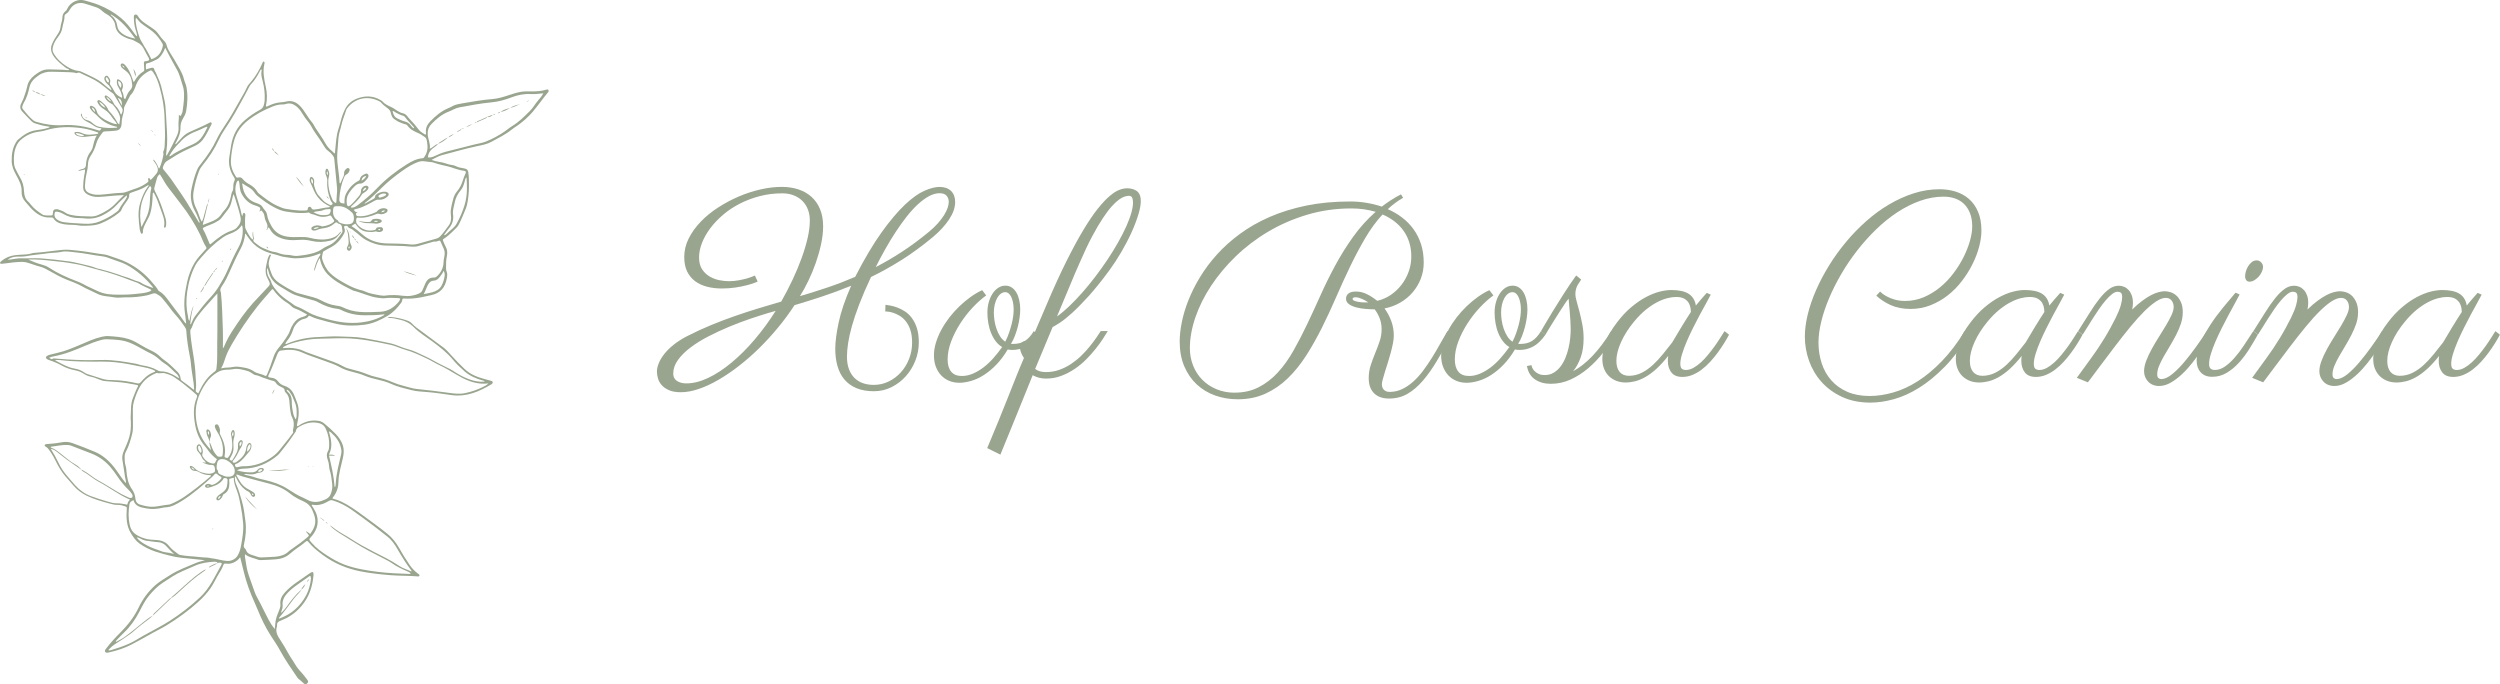 <?xml version="1.0" encoding="UTF-8"?>
<svg xmlns="http://www.w3.org/2000/svg" id="Laag_2" data-name="Laag 2" viewBox="0 0 709.09 194.1">
  <defs>
    <style>
      .cls-1 {
        fill: #99a58f;
      }
    </style>
  </defs>
  <g id="Laag_1-2" data-name="Laag 1">
    <g>
      <g>
        <path class="cls-1" d="M251.19,86.45c.33.05.79.12,1.39.23.59.11,1.24.29,1.94.55.7.26,1.41.62,2.13,1.08.72.46,1.38,1.08,1.97,1.87.59.78,1.07,1.74,1.44,2.88.37,1.14.55,2.5.55,4.09,0,1.73-.32,3.42-.96,5.08s-1.53,3.13-2.67,4.42c-1.14,1.29-2.49,2.33-4.05,3.13-1.56.79-3.26,1.19-5.08,1.19s-3.54-.29-4.92-.87c-1.39-.58-2.52-1.4-3.41-2.45-.89-1.05-1.55-2.32-1.97-3.8-.43-1.48-.64-3.12-.64-4.92,0-1.92.32-4.39.96-7.43.64-3.03,1.82-6.52,3.55-10.45-2.72,1.11-5.42,2.11-8.09,3-2.67.89-5.33,1.72-7.98,2.51-1.4,2.16-2.95,4.27-4.66,6.34-1.71,2.07-3.49,4.02-5.35,5.85-1.86,1.82-3.77,3.5-5.74,5.03-1.97,1.53-3.91,2.85-5.83,3.96s-3.78,1.98-5.6,2.59c-1.81.62-3.5.92-5.06.92-1.4,0-2.54-.2-3.41-.6-.88-.4-1.56-.89-2.06-1.47-.5-.58-.84-1.21-1.03-1.9-.19-.69-.28-1.32-.28-1.88,0-.71.17-1.5.52-2.36.34-.86.87-1.75,1.58-2.65s1.61-1.78,2.7-2.65c1.09-.86,2.37-1.68,3.84-2.43,2.27-1.16,4.54-2.2,6.79-3.13,2.25-.92,4.48-1.77,6.7-2.54,2.21-.77,4.41-1.49,6.59-2.15,2.18-.66,4.36-1.31,6.54-1.95,1.16-2.04,2.23-4.11,3.22-6.2.98-2.1,1.84-4.14,2.56-6.13.72-1.99,1.29-3.89,1.71-5.7.41-1.81.62-3.46.62-4.96,0-1.14-.18-2.18-.55-3.13-.37-.95-.89-1.76-1.56-2.43-.68-.67-1.5-1.2-2.47-1.58-.97-.38-2.06-.57-3.27-.57-2.23,0-4.35.27-6.38.8-2.03.53-3.92,1.25-5.67,2.15-1.75.9-3.34,1.95-4.74,3.16-1.41,1.21-2.62,2.49-3.63,3.84-1.01,1.35-1.78,2.73-2.33,4.14-.55,1.41-.82,2.78-.82,4.11s.28,2.42.83,3.29c.56.87,1.26,1.55,2.11,2.06.85.51,1.77.87,2.75,1.07.98.2,1.9.3,2.75.3.97,0,1.9-.08,2.79-.25.89-.17,1.67-.34,2.35-.53.67-.19,1.43-.46,2.26-.82l.78,1.71c-.12.07-.46.21-1.01.41s-1.29.42-2.19.66c-.9.24-1.95.44-3.15.62-1.2.18-2.49.27-3.89.27s-2.81-.17-4.1-.5c-1.29-.33-2.42-.85-3.38-1.56-.96-.71-1.72-1.63-2.27-2.75s-.83-2.49-.83-4.11c0-1.82.42-3.58,1.26-5.26.84-1.68,1.97-3.26,3.39-4.74,1.42-1.48,3.06-2.83,4.92-4.03s3.81-2.25,5.86-3.13c2.05-.88,4.12-1.55,6.22-2.03,2.1-.47,4.09-.71,5.99-.71,1.73,0,3.31.24,4.74.71,1.43.47,2.67,1.18,3.71,2.11,1.04.94,1.85,2.1,2.43,3.5.58,1.4.87,3.02.87,4.87,0,1.56-.19,3.23-.57,5.01-.38,1.78-.88,3.54-1.49,5.3-.62,1.75-1.31,3.45-2.1,5.08s-1.59,3.1-2.42,4.41c2.65-.78,5.27-1.6,7.85-2.47,2.58-.86,5.19-1.87,7.82-3,2.63-5.12,5.13-9.33,7.5-12.63,2.37-3.3,4.57-5.91,6.59-7.82,2.03-1.91,3.87-3.23,5.53-3.96,1.66-.73,3.09-1.1,4.3-1.1,1.4,0,2.49.38,3.27,1.14.78.76,1.17,1.81,1.17,3.16,0,1.54-.57,3.18-1.72,4.92-1.15,1.74-2.71,3.43-4.67,5.06-2.94,2.44-5.85,4.57-8.74,6.4-2.89,1.82-5.81,3.45-8.74,4.87-1.35,2.87-2.46,5.45-3.34,7.75-.88,2.3-1.57,4.36-2.08,6.18-.51,1.83-.87,3.45-1.08,4.87s-.32,2.68-.32,3.77c0,1.37.19,2.56.57,3.57.38,1.01.91,1.84,1.58,2.51.68.66,1.48,1.16,2.4,1.47.92.32,1.94.48,3.06.48,1.47,0,2.86-.31,4.18-.94,1.31-.63,2.47-1.49,3.46-2.58,1-1.09,1.78-2.36,2.36-3.82.58-1.46.87-3.01.87-4.67,0-1.42-.17-2.63-.52-3.63-.34-1-.78-1.82-1.32-2.47-.53-.65-1.12-1.16-1.76-1.53s-1.24-.64-1.8-.82c-.56-.18-1.04-.28-1.46-.32-.42-.04-.67-.05-.76-.05l.07-1.85ZM194.71,108.74c1.94,0,4-.52,6.18-1.56,2.18-1.04,4.38-2.48,6.59-4.32,2.22-1.84,4.4-4.01,6.54-6.52s4.14-5.24,5.99-8.17l-2.2.64c-1.52.45-3.23,1-5.15,1.65-1.92.65-3.87,1.39-5.86,2.22-1.99.83-3.94,1.74-5.85,2.72-1.91.98-3.6,2.03-5.08,3.15-1.48,1.11-2.67,2.29-3.57,3.54-.9,1.24-1.35,2.54-1.35,3.89,0,.9.35,1.59,1.05,2.06s1.6.71,2.72.71ZM248.38,75.76c2.49-1.28,4.98-2.73,7.46-4.35,2.49-1.62,5.01-3.49,7.57-5.6,1.04-.85,1.92-1.69,2.65-2.52.72-.83,1.31-1.61,1.76-2.35.45-.73.78-1.42.98-2.04.2-.63.3-1.18.3-1.65,0-.69-.21-1.27-.62-1.74-.41-.47-1.07-.71-1.97-.71-.97,0-1.97.28-3,.83-1.03.56-2.08,1.33-3.15,2.31s-2.13,2.14-3.18,3.48-2.09,2.78-3.11,4.34c-1.02,1.55-2.01,3.18-2.97,4.89-.96,1.71-1.87,3.41-2.72,5.12Z"></path>
        <path class="cls-1" d="M286.73,97.51c.09.02.19.04.28.04h.32c.66,0,1.27-.07,1.81-.2.54-.13,1.05-.34,1.51-.62.46-.28.91-.66,1.33-1.12.43-.46.84-1.02,1.24-1.69l1.28,1c-1.14,1.61-2.31,2.74-3.52,3.38s-2.49.96-3.84.96c-.5,0-.94-.05-1.31-.14-1.02,1.71-2.11,3.16-3.27,4.35-1.16,1.2-2.35,2.17-3.55,2.93-1.21.76-2.4,1.31-3.59,1.65-1.19.34-2.29.52-3.31.52s-2.01-.18-2.9-.55c-.89-.37-1.65-.89-2.29-1.58s-1.14-1.51-1.49-2.45c-.36-.95-.53-2.01-.53-3.2s.19-2.39.57-3.63c.38-1.23.89-2.45,1.55-3.66.65-1.21,1.42-2.38,2.29-3.5.88-1.13,1.82-2.17,2.84-3.15,1.02-.97,2.07-1.85,3.16-2.63,1.09-.78,2.18-1.42,3.27-1.92l1.14,1.49c-1.26.9-2.53,2.04-3.82,3.41-1.29,1.37-2.46,2.88-3.52,4.51-1.05,1.64-1.92,3.34-2.59,5.1-.67,1.77-1.01,3.48-1.01,5.14,0,1.49.33,2.65,1,3.46.66.82,1.67,1.23,3.02,1.23,1.04,0,2.07-.21,3.09-.64,1.02-.43,2.01-1.01,2.99-1.74.97-.73,1.91-1.6,2.81-2.61.9-1.01,1.75-2.08,2.56-3.22-.69-.4-1.29-.94-1.81-1.62-.52-.68-.96-1.45-1.31-2.31-.36-.86-.62-1.79-.8-2.79-.18-1-.27-2.01-.27-3.06s.13-2.03.39-2.95c.26-.92.62-1.74,1.08-2.43.46-.7,1-1.25,1.62-1.65.62-.4,1.29-.6,2.03-.6.66,0,1.26.17,1.78.52.52.34.96.82,1.31,1.42.36.6.63,1.32.82,2.15.19.83.28,1.72.28,2.67,0,.71-.06,1.49-.18,2.35-.12.85-.29,1.71-.52,2.58-.23.87-.5,1.72-.82,2.56-.32.84-.69,1.59-1.12,2.26ZM281.89,88.66c0,.69.06,1.43.18,2.24.12.81.31,1.59.57,2.35.26.76.59,1.46,1,2.11.4.65.9,1.17,1.49,1.55.43-.83.79-1.68,1.08-2.54.3-.86.54-1.7.75-2.51.2-.81.34-1.56.43-2.26.08-.7.12-1.31.12-1.83,0-.71-.06-1.36-.18-1.95-.12-.59-.28-1.11-.48-1.55-.2-.44-.45-.78-.75-1.03-.3-.25-.62-.37-.98-.37-.47,0-.91.16-1.31.48-.4.32-.75.75-1.03,1.28-.28.53-.5,1.15-.66,1.85-.15.7-.23,1.43-.23,2.19Z"></path>
        <path class="cls-1" d="M293.62,104.65c.76.59,1.76.89,3.02.89,1.35,0,2.62-.21,3.82-.64s2.32-.99,3.36-1.69c1.04-.7,2-1.47,2.88-2.33.88-.85,1.66-1.71,2.36-2.58.7-.86,1.32-1.68,1.85-2.45.53-.77.97-1.41,1.3-1.94h1.99c-.33.57-.79,1.3-1.37,2.19-.58.89-1.27,1.83-2.06,2.83s-1.69,2-2.68,3c-1,1.01-2.09,1.91-3.29,2.72s-2.47,1.46-3.82,1.97c-1.35.51-2.78.76-4.3.76-.66,0-1.31-.08-1.94-.23-.63-.15-1.24-.4-1.83-.73-.78,1.92-1.55,3.8-2.29,5.65-.75,1.85-1.46,3.6-2.13,5.26-.68,1.66-1.3,3.19-1.87,4.59-.57,1.4-1.07,2.61-1.49,3.64-.43,1.03-.76,1.85-1,2.45-.24.6-.37.92-.39.94l-3.73-1.85c1.21-2.84,2.29-5.45,3.25-7.82.96-2.37,1.85-4.59,2.67-6.65.82-2.06,1.59-4,2.31-5.81.72-1.81,1.45-3.57,2.19-5.28-.38-.54-.66-1.08-.84-1.6-.18-.52-.29-.95-.34-1.28-.05-.54.1-1,.44-1.37.34-.37.79-.55,1.33-.55.45,0,.87.15,1.24.46.71-1.71,1.34-3.2,1.9-4.5.56-1.29,1.02-2.38,1.4-3.25.43-1.02.81-1.91,1.14-2.67,2.06-4.86,3.97-9.06,5.74-12.6s3.39-6.55,4.89-9.03,2.86-4.48,4.09-6.01c1.23-1.53,2.35-2.72,3.36-3.57,1.01-.85,1.91-1.43,2.72-1.72.81-.3,1.53-.44,2.17-.44,1.04,0,1.92.23,2.65.69.72.46,1.13,1.25,1.23,2.36.09,1.09-.1,2.46-.59,4.12-.49,1.66-1.15,3.42-1.99,5.28-.84,1.86-1.82,3.74-2.93,5.63-1.11,1.9-2.25,3.64-3.41,5.22-2.2,2.99-4.2,5.46-5.99,7.43-1.79,1.97-3.36,3.55-4.71,4.76s-2.48,2.1-3.38,2.68c-.9.58-1.56.98-1.99,1.19l-4.94,11.84ZM321.34,57.03c-.02-.4-.11-.75-.27-1.05-.15-.3-.47-.44-.94-.44-.28,0-.65.07-1.1.2-.45.13-.98.41-1.58.83-.6.43-1.29,1.05-2.04,1.88-.76.83-1.61,1.94-2.54,3.34-.94,1.4-1.96,3.13-3.06,5.19-1.1,2.06-2.28,4.55-3.54,7.46-.83,1.85-1.79,4.09-2.88,6.74-1.09,2.64-2.29,5.5-3.59,8.58,1.11-.78,2.28-1.76,3.5-2.93,1.22-1.17,2.45-2.46,3.7-3.87,1.24-1.41,2.47-2.91,3.68-4.5,1.21-1.59,2.36-3.2,3.45-4.83,1.09-1.63,2.09-3.26,3-4.87.91-1.61,1.69-3.15,2.35-4.6.65-1.46,1.14-2.8,1.47-4.02.33-1.22.46-2.26.39-3.11Z"></path>
        <path class="cls-1" d="M397.97,56.1c-1.54.88-2.99,1.95-4.34,3.23,1.47.64,2.83,1.43,4.07,2.38,1.24.95,2.32,2.05,3.23,3.31.91,1.26,1.62,2.67,2.13,4.25.51,1.58.76,3.31.76,5.21,0,1.61-.28,3.13-.83,4.57-.56,1.43-1.33,2.72-2.31,3.87-.98,1.15-2.16,2.12-3.52,2.91-1.36.79-2.85,1.35-4.46,1.65.78,1.07,1.42,2.25,1.9,3.54.49,1.29.73,2.7.73,4.21,0,.62-.08,1.34-.25,2.19-.17.84-.37,1.72-.62,2.65-.25.92-.52,1.85-.82,2.79-.3.94-.57,1.81-.82,2.61-.25.81-.46,1.52-.62,2.13-.17.62-.25,1.07-.25,1.35,0,.69.2,1.23.59,1.62.39.39.93.59,1.62.59,1.26,0,2.44-.27,3.55-.8,1.11-.53,2.16-1.24,3.15-2.13.98-.89,1.91-1.92,2.79-3.09.88-1.17,1.71-2.4,2.51-3.68s1.55-2.56,2.27-3.86c.72-1.29,1.43-2.52,2.11-3.68l1.31,1c-1.49,2.65-2.9,5.09-4.21,7.3-1.31,2.22-2.66,4.12-4.03,5.72-1.37,1.6-2.83,2.85-4.37,3.75-1.54.9-3.29,1.35-5.26,1.35-1.82,0-3.24-.5-4.25-1.51-1.01-1.01-1.51-2.43-1.51-4.28,0-1.28.19-2.5.57-3.66.38-1.16.8-2.3,1.26-3.41.46-1.11.88-2.23,1.26-3.34.38-1.11.57-2.27.57-3.48,0-1.07-.17-2.06-.52-2.99s-.82-1.8-1.44-2.63c-.73,0-1.57-.04-2.51-.11-.94-.07-1.82-.21-2.67-.43s-1.55-.52-2.11-.92c-.57-.4-.85-.94-.85-1.6,0-.59.24-1.07.71-1.44.47-.37,1.17-.55,2.1-.55,1.07,0,2.1.24,3.09.73,1,.49,1.98,1.12,2.95,1.9,1.37-.31,2.65-.86,3.84-1.67,1.18-.81,2.21-1.77,3.07-2.9s1.54-2.38,2.03-3.75c.49-1.37.73-2.78.73-4.23s-.2-2.86-.6-4.1c-.4-1.24-.97-2.36-1.71-3.36-.73-1-1.6-1.87-2.59-2.61-1-.75-2.09-1.37-3.27-1.87-1.8,1.97-3.45,4.22-4.94,6.77s-2.92,5.24-4.28,8.07c-1.36,2.83-2.68,5.72-3.96,8.67-1.28,2.95-2.61,5.82-4,8.6-1.39,2.78-2.87,5.41-4.44,7.87-1.58,2.46-3.32,4.62-5.22,6.47s-4.03,3.3-6.36,4.37c-2.33,1.07-4.96,1.6-7.87,1.6-2.27,0-4.41-.36-6.4-1.07s-3.73-1.76-5.22-3.15c-1.49-1.39-2.67-3.1-3.54-5.14-.87-2.04-1.3-4.38-1.3-7.04,0-1.61.2-3.41.59-5.4.39-1.99,1.01-4.07,1.87-6.24.85-2.17,1.95-4.36,3.29-6.58,1.34-2.21,2.95-4.37,4.83-6.45,1.88-2.08,4.06-4.04,6.54-5.86,2.48-1.82,5.27-3.42,8.39-4.78s6.57-2.43,10.36-3.22c3.79-.78,7.95-1.17,12.47-1.17,1.54,0,3.07.12,4.58.37,1.52.25,2.99.61,4.41,1.08.83-.64,1.69-1.25,2.59-1.83.9-.58,1.85-1.13,2.84-1.65l.6.96ZM350.17,111.37c2.56,0,4.83-.51,6.82-1.53,1.99-1.02,3.79-2.4,5.4-4.14,1.61-1.74,3.09-3.79,4.43-6.15,1.34-2.36,2.64-4.87,3.91-7.53,1.27-2.67,2.55-5.44,3.84-8.32,1.29-2.88,2.69-5.72,4.21-8.51,1.52-2.8,3.2-5.49,5.05-8.07,1.85-2.58,3.97-4.93,6.36-7.04-2.18-.64-4.47-.96-6.86-.96-4.41,0-8.6.59-12.56,1.78-3.97,1.19-7.65,2.78-11.05,4.8-3.4,2.01-6.47,4.35-9.21,7-2.74,2.65-5.07,5.44-7,8.37-1.93,2.93-3.42,5.91-4.46,8.96-1.04,3.05-1.56,5.95-1.56,8.73,0,1.73.3,3.36.91,4.9.6,1.54,1.46,2.88,2.58,4.02,1.11,1.14,2.45,2.04,4.02,2.7s3.29,1,5.19,1ZM388.12,85.78c-.59-.4-1.22-.75-1.88-1.03-.66-.28-1.24-.43-1.74-.43-.33,0-.56.05-.68.14-.12.09-.18.2-.18.32,0,.21.15.39.46.52.31.13.69.24,1.15.32.46.08.95.14,1.46.16.51.02.98.02,1.4,0Z"></path>
        <path class="cls-1" d="M430.59,97.51c.09.02.19.04.28.04h.32c.66,0,1.27-.07,1.81-.2.54-.13,1.05-.34,1.51-.62.46-.28.91-.66,1.33-1.12.43-.46.84-1.02,1.24-1.69l1.28,1c-1.14,1.61-2.31,2.74-3.52,3.38s-2.49.96-3.84.96c-.5,0-.94-.05-1.31-.14-1.02,1.71-2.11,3.16-3.27,4.35-1.16,1.2-2.35,2.17-3.55,2.93-1.21.76-2.4,1.31-3.59,1.65-1.19.34-2.29.52-3.31.52s-2.01-.18-2.9-.55c-.89-.37-1.65-.89-2.29-1.58s-1.14-1.51-1.49-2.45c-.36-.95-.53-2.01-.53-3.2s.19-2.39.57-3.63c.38-1.23.89-2.45,1.55-3.66.65-1.21,1.42-2.38,2.29-3.5.88-1.13,1.82-2.17,2.84-3.15,1.02-.97,2.07-1.85,3.16-2.63,1.09-.78,2.18-1.42,3.27-1.92l1.14,1.49c-1.26.9-2.53,2.04-3.82,3.41-1.29,1.37-2.46,2.88-3.52,4.51-1.05,1.64-1.92,3.34-2.59,5.1-.67,1.77-1.01,3.48-1.01,5.14,0,1.49.33,2.65,1,3.46.66.82,1.67,1.23,3.02,1.23,1.04,0,2.07-.21,3.09-.64,1.02-.43,2.01-1.01,2.99-1.74.97-.73,1.91-1.6,2.81-2.61.9-1.01,1.75-2.08,2.56-3.22-.69-.4-1.29-.94-1.81-1.62-.52-.68-.96-1.45-1.31-2.31-.36-.86-.62-1.79-.8-2.79-.18-1-.27-2.01-.27-3.06s.13-2.03.39-2.95c.26-.92.62-1.74,1.08-2.43.46-.7,1-1.25,1.62-1.65.62-.4,1.29-.6,2.03-.6.66,0,1.26.17,1.78.52.52.34.96.82,1.31,1.42.36.6.63,1.32.82,2.15.19.83.28,1.72.28,2.67,0,.71-.06,1.49-.18,2.35-.12.85-.29,1.71-.52,2.58-.23.87-.5,1.72-.82,2.56-.32.84-.69,1.59-1.12,2.26ZM425.76,88.66c0,.69.06,1.43.18,2.24.12.81.31,1.59.57,2.35.26.76.59,1.46,1,2.11.4.65.9,1.17,1.49,1.55.43-.83.79-1.68,1.08-2.54.3-.86.54-1.7.75-2.51.2-.81.34-1.56.43-2.26.08-.7.12-1.31.12-1.83,0-.71-.06-1.36-.18-1.95-.12-.59-.28-1.11-.48-1.55-.2-.44-.45-.78-.75-1.03-.3-.25-.62-.37-.98-.37-.47,0-.91.16-1.31.48-.4.32-.75.75-1.03,1.28-.28.53-.5,1.15-.66,1.85-.15.7-.23,1.43-.23,2.19Z"></path>
        <path class="cls-1" d="M448.04,79.97c-.19.25-.37.53-.55.85-.18.32-.33.69-.46,1.12s-.2.94-.2,1.53c0,.5.12,1.17.37,2.03.25.85.51,1.83.8,2.93.28,1.1.55,2.3.8,3.59.25,1.29.37,2.63.37,4,0,2.01-.27,3.79-.82,5.33-.55,1.54-1.27,2.86-2.17,3.95,1.85-1,3.66-2.42,5.44-4.28,1.78-1.86,3.57-4.22,5.37-7.09l1.21,1.07c-1.02,1.68-2.17,3.35-3.46,4.99-1.29,1.65-2.71,3.13-4.25,4.44-1.54,1.31-3.2,2.38-4.98,3.2-1.78.82-3.66,1.23-5.65,1.23-1.78,0-3.28-.42-4.5-1.26-1.22-.84-1.97-2.1-2.26-3.78l1.28-.25c0,.14.07.37.2.69.13.32.34.63.62.94.28.31.67.58,1.15.82.49.24,1.08.36,1.8.36.95,0,1.79-.22,2.52-.66.73-.44,1.37-1.01,1.92-1.72s1.01-1.52,1.39-2.43c.38-.91.68-1.85.91-2.83.23-.97.38-1.92.48-2.84.09-.92.14-1.76.14-2.52s-.03-1.6-.09-2.52c-.06-.92-.13-1.81-.2-2.65-.07-.84-.14-1.58-.2-2.2-.06-.63-.09-1.04-.09-1.23v-.07c-.31.33-.68.82-1.1,1.46s-.88,1.34-1.37,2.1c-.49.76-.97,1.53-1.46,2.31-.49.78-.92,1.49-1.32,2.13-.39.64-.71,1.17-.96,1.58-.25.42-.37.63-.37.66l-1.28-1s.32-.53.89-1.53c.57-1,1.32-2.26,2.26-3.79.94-1.53,2-3.22,3.18-5.08s2.4-3.67,3.66-5.42l1.42,1.17c-.12.21-.27.44-.46.69Z"></path>
        <path class="cls-1" d="M485.25,83.54c-.31.62-.74,1.42-1.3,2.42-.56,1-1.16,2.09-1.8,3.29-.64,1.2-1.29,2.45-1.94,3.75s-1.24,2.58-1.78,3.82c-.53,1.24-.97,2.42-1.31,3.52-.34,1.1-.52,2.03-.52,2.79s.15,1.25.44,1.47c.3.23.68.34,1.16.34.69,0,1.39-.2,2.11-.6.72-.4,1.43-.92,2.13-1.56.7-.64,1.38-1.36,2.04-2.17s1.29-1.62,1.87-2.43c.58-.82,1.11-1.6,1.58-2.35.47-.75.88-1.38,1.21-1.9l1.28,1c-.4.76-.88,1.58-1.42,2.45-.55.88-1.14,1.76-1.8,2.65-.65.89-1.36,1.75-2.12,2.58s-1.56,1.56-2.4,2.2-1.72,1.15-2.65,1.53c-.92.38-1.87.57-2.84.57-1.42,0-2.47-.43-3.13-1.28-.66-.85-1-1.95-1-3.3,0-.09,0-.3.02-.62.01-.32.04-.57.09-.76-1.18,1.49-2.32,2.72-3.39,3.7-1.08.97-2.12,1.74-3.13,2.31-1.01.57-1.98.96-2.91,1.19-.94.22-1.83.34-2.68.34-.9,0-1.75-.15-2.54-.44-.79-.3-1.49-.73-2.1-1.3-.6-.57-1.08-1.27-1.42-2.1-.34-.83-.52-1.79-.52-2.88,0-1.35.3-2.9.91-4.64.6-1.74,1.68-3.62,3.22-5.63,1.3-1.73,2.66-3.19,4.07-4.37,1.41-1.18,2.79-2.14,4.16-2.86s2.66-1.24,3.89-1.55c1.23-.31,2.33-.46,3.31-.46,2.18,0,3.83.36,4.94,1.08s1.79,1.83,2.03,3.32c.47-.59.97-1.18,1.49-1.78.52-.59,1.05-1.2,1.6-1.81l1.14.5ZM474.34,97.05c.31-.5.69-1.13,1.14-1.9.45-.77.92-1.56,1.42-2.38.5-.82.98-1.6,1.46-2.36.47-.76.89-1.4,1.24-1.92,0-.21-.03-.56-.09-1.03-.06-.47-.22-.95-.48-1.44s-.67-.91-1.24-1.26-1.36-.53-2.38-.53c-.73,0-1.56.11-2.47.34-.91.23-1.88.6-2.91,1.14-1.03.53-2.09,1.24-3.18,2.11-1.09.88-2.18,1.97-3.27,3.27-1.64,1.97-2.9,3.94-3.79,5.92-.89,1.98-1.33,3.76-1.33,5.35,0,1.35.31,2.39.92,3.13.62.73,1.49,1.1,2.63,1.1,1.3,0,2.52-.29,3.66-.87,1.14-.58,2.2-1.33,3.2-2.26s1.94-1.95,2.84-3.07c.9-1.12,1.78-2.23,2.63-3.32Z"></path>
        <path class="cls-1" d="M533.77,83.17c.33.27.8.57,1.4.91.6.33,1.34.63,2.22.89.88.26,1.87.39,2.99.39,1.87,0,3.64-.36,5.3-1.07s3.19-1.65,4.6-2.81c1.41-1.16,2.68-2.49,3.8-3.98,1.12-1.49,2.08-3.02,2.86-4.58.78-1.56,1.39-3.1,1.81-4.62.43-1.52.64-2.88.64-4.09,0-1.44-.21-2.7-.64-3.77s-1-1.94-1.72-2.63c-.72-.69-1.58-1.2-2.56-1.53-.98-.33-2.04-.5-3.18-.5-2.25,0-4.48.4-6.7,1.19-2.22.79-4.37,1.88-6.45,3.25-2.09,1.37-4.09,2.99-6.01,4.85-1.92,1.86-3.71,3.86-5.37,5.99s-3.16,4.35-4.51,6.66c-1.35,2.31-2.5,4.6-3.46,6.88-.96,2.27-1.7,4.48-2.22,6.63-.52,2.14-.78,4.12-.78,5.92,0,2.09.3,4.05.91,5.9.6,1.85,1.51,3.46,2.72,4.83,1.21,1.37,2.72,2.46,4.53,3.25,1.81.79,3.93,1.19,6.34,1.19,2.16,0,4.39-.33,6.72-1,2.32-.66,4.64-1.73,6.95-3.2,2.31-1.47,4.59-3.37,6.84-5.7,2.25-2.33,4.41-5.17,6.47-8.51l1.28,1c-2.23,3.63-4.55,6.67-6.97,9.13-2.42,2.47-4.83,4.45-7.25,5.95-2.42,1.51-4.8,2.58-7.14,3.23-2.34.65-4.57.98-6.68.98-3.03,0-5.71-.54-8.03-1.62-2.32-1.08-4.26-2.49-5.83-4.25s-2.74-3.75-3.54-5.99c-.79-2.24-1.19-4.52-1.19-6.84,0-1.99.28-4.11.83-6.36.56-2.25,1.34-4.54,2.36-6.86,1.02-2.32,2.24-4.64,3.68-6.97,1.43-2.32,3.03-4.54,4.8-6.66,1.76-2.12,3.68-4.09,5.74-5.92,2.06-1.82,4.22-3.41,6.49-4.74,2.26-1.34,4.6-2.39,7-3.16,2.4-.77,4.85-1.15,7.34-1.15,1.56,0,3.06.22,4.5.66,1.43.44,2.69,1.13,3.79,2.08,1.09.95,1.95,2.16,2.59,3.64s.96,3.26.96,5.35c0,1.4-.21,2.91-.64,4.55s-1.05,3.28-1.87,4.92c-.82,1.65-1.81,3.24-2.99,4.78-1.17,1.54-2.5,2.9-3.98,4.07-1.48,1.17-3.12,2.11-4.9,2.83-1.79.71-3.69,1.07-5.7,1.07-2.16,0-4.03-.36-5.63-1.08-1.6-.72-2.97-1.62-4.1-2.68l1.07-1.17s.2.21.53.48Z"></path>
        <path class="cls-1" d="M585.51,83.54c-.31.62-.74,1.42-1.3,2.42-.56,1-1.16,2.09-1.8,3.29-.64,1.2-1.29,2.45-1.94,3.75s-1.24,2.58-1.78,3.82c-.53,1.24-.97,2.42-1.31,3.52-.34,1.1-.52,2.03-.52,2.79s.15,1.25.44,1.47c.3.23.68.34,1.16.34.69,0,1.39-.2,2.11-.6.72-.4,1.43-.92,2.13-1.56.7-.64,1.38-1.36,2.04-2.17s1.29-1.62,1.87-2.43c.58-.82,1.11-1.6,1.58-2.35.47-.75.88-1.38,1.21-1.9l1.28,1c-.4.76-.88,1.58-1.42,2.45-.55.88-1.14,1.76-1.8,2.65-.65.89-1.36,1.75-2.12,2.58s-1.56,1.56-2.4,2.2-1.72,1.15-2.65,1.53c-.92.38-1.87.57-2.84.57-1.42,0-2.47-.43-3.13-1.28-.66-.85-1-1.95-1-3.3,0-.09,0-.3.02-.62.01-.32.04-.57.09-.76-1.18,1.49-2.32,2.72-3.39,3.7-1.08.97-2.12,1.74-3.13,2.31-1.01.57-1.98.96-2.91,1.19-.94.22-1.83.34-2.68.34-.9,0-1.75-.15-2.54-.44-.79-.3-1.49-.73-2.1-1.3-.6-.57-1.08-1.27-1.42-2.1-.34-.83-.52-1.79-.52-2.88,0-1.35.3-2.9.91-4.64.6-1.74,1.68-3.62,3.22-5.63,1.3-1.73,2.66-3.19,4.07-4.37,1.41-1.18,2.79-2.14,4.16-2.86s2.66-1.24,3.89-1.55c1.23-.31,2.33-.46,3.31-.46,2.18,0,3.83.36,4.94,1.08s1.79,1.83,2.03,3.32c.47-.59.97-1.18,1.49-1.78.52-.59,1.05-1.2,1.6-1.81l1.14.5ZM574.6,97.05c.31-.5.69-1.13,1.14-1.9.45-.77.92-1.56,1.42-2.38.5-.82.98-1.6,1.46-2.36.47-.76.89-1.4,1.24-1.92,0-.21-.03-.56-.09-1.03-.06-.47-.22-.95-.48-1.44s-.67-.91-1.24-1.26-1.36-.53-2.38-.53c-.73,0-1.56.11-2.47.34-.91.23-1.88.6-2.91,1.14-1.03.53-2.09,1.24-3.18,2.11-1.09.88-2.18,1.97-3.27,3.27-1.64,1.97-2.9,3.94-3.79,5.92-.89,1.98-1.33,3.76-1.33,5.35,0,1.35.31,2.39.92,3.13.62.73,1.49,1.1,2.63,1.1,1.3,0,2.52-.29,3.66-.87,1.14-.58,2.2-1.33,3.2-2.26s1.94-1.95,2.84-3.07c.9-1.12,1.78-2.23,2.63-3.32Z"></path>
        <path class="cls-1" d="M619.1,88.73c0,1.02-.18,2.06-.53,3.11-.36,1.05-.81,2.11-1.35,3.16-.54,1.05-1.13,2.09-1.74,3.11-.62,1.02-1.2,2-1.74,2.95-.54.95-1,1.85-1.35,2.72-.36.87-.53,1.65-.53,2.36,0,.54.12.91.36,1.1.24.19.5.28.78.28.9,0,1.91-.44,3.02-1.33,1.11-.89,2.24-2.01,3.39-3.36s2.29-2.82,3.43-4.41c1.14-1.59,2.17-3.09,3.09-4.51l1.28,1c-.19.28-.53.85-1.03,1.69-.5.84-1.11,1.8-1.85,2.88-.73,1.08-1.56,2.2-2.47,3.38-.91,1.17-1.89,2.25-2.93,3.23-1.04.98-2.11,1.8-3.22,2.43-1.1.64-2.21.96-3.32.96-.64,0-1.22-.11-1.74-.32-.52-.21-.97-.51-1.33-.89-.37-.38-.66-.82-.87-1.33-.21-.51-.32-1.05-.32-1.62,0-.92.21-1.92.62-3,.41-1.08.93-2.19,1.55-3.32s1.29-2.28,2.03-3.43c.73-1.15,1.41-2.24,2.03-3.29.62-1.04,1.13-2.01,1.55-2.9.41-.89.62-1.65.62-2.29,0-.73-.2-1.35-.59-1.85-.39-.5-.94-.75-1.65-.75-.76,0-1.63.31-2.63.94s-2.11,1.55-3.34,2.75c-1.23,1.21-2.58,2.7-4.03,4.46-1.46,1.77-3.04,3.77-4.74,6.02-.97,1.3-1.92,2.56-2.84,3.77-.4.52-.81,1.05-1.21,1.6-.4.55-.81,1.08-1.21,1.62-.4.53-.78,1.04-1.14,1.53s-.67.91-.96,1.26l-3.13-1.28,4.16-5.72c.59-.81,1.2-1.67,1.81-2.59.62-.92,1.23-1.88,1.83-2.86.6-.98,1.18-1.97,1.72-2.97.54-1,1.05-1.97,1.53-2.91.69-1.42,1.16-2.6,1.42-3.54s.39-1.69.39-2.26c0-.64-.12-1.06-.35-1.26-.24-.2-.57-.3-1-.3-.45,0-.97.23-1.55.69-.58.46-1.18,1.05-1.8,1.78s-1.24,1.54-1.87,2.45c-.63.91-1.23,1.82-1.8,2.72-.57.9-1.1,1.75-1.6,2.56-.5.81-.91,1.46-1.24,1.96l-1.28-1c1.21-1.9,2.3-3.63,3.29-5.21.98-1.58,1.93-2.93,2.84-4.07.91-1.14,1.8-2.02,2.67-2.65.87-.63,1.78-.94,2.76-.94.52,0,1.02.11,1.51.32s.91.53,1.28.94.66.92.87,1.51c.21.59.32,1.28.32,2.06,0,.62-.07,1.26-.21,1.92,1.04-1.02,2.01-1.86,2.92-2.52.9-.66,1.73-1.19,2.49-1.58.76-.39,1.46-.67,2.1-.83.64-.17,1.22-.25,1.74-.25.45,0,.97.08,1.56.25.59.17,1.15.47,1.67.92.52.45.96,1.07,1.33,1.87s.55,1.82.55,3.07Z"></path>
        <path class="cls-1" d="M635.23,83.54c-.31.62-.74,1.43-1.3,2.43-.56,1.01-1.15,2.11-1.8,3.31-.64,1.2-1.29,2.45-1.95,3.77-.66,1.31-1.26,2.59-1.8,3.84-.53,1.24-.97,2.41-1.3,3.5-.33,1.09-.5,2.01-.5,2.77,0,.69.14,1.15.43,1.4.28.25.69.37,1.21.37.97,0,1.92-.32,2.84-.96.92-.64,1.84-1.47,2.75-2.51.91-1.03,1.81-2.21,2.68-3.54.88-1.33,1.75-2.67,2.63-4.02l1.28,1c-.69,1.23-1.46,2.55-2.33,3.94-.87,1.4-1.83,2.7-2.9,3.89-1.07,1.2-2.24,2.19-3.52,2.97s-2.68,1.17-4.19,1.17c-1.42,0-2.51-.43-3.27-1.28s-1.14-1.95-1.14-3.3c0-1.59.37-3.25,1.1-4.98.74-1.73,1.65-3.44,2.76-5.14,1.1-1.69,2.3-3.32,3.59-4.89s2.48-2.99,3.57-4.26l1.14.5ZM641.88,75.65c0,.47-.12.97-.36,1.48s-.54.97-.91,1.37c-.37.4-.78.73-1.23,1-.45.26-.9.39-1.35.39-.4,0-.71-.15-.92-.44-.21-.3-.32-.66-.32-1.08,0-.38.07-.83.21-1.35.14-.52.36-1.01.64-1.48.28-.46.63-.86,1.03-1.19.4-.33.87-.5,1.39-.5s.92.19,1.28.57c.36.38.53.79.53,1.24Z"></path>
        <path class="cls-1" d="M668.82,88.73c0,1.02-.18,2.06-.53,3.11-.36,1.05-.81,2.11-1.35,3.16-.54,1.05-1.13,2.09-1.74,3.11-.62,1.02-1.2,2-1.74,2.95-.54.95-1,1.85-1.35,2.72-.36.87-.53,1.65-.53,2.36,0,.54.12.91.36,1.1.24.19.5.28.78.28.9,0,1.91-.44,3.02-1.33,1.11-.89,2.24-2.01,3.39-3.36s2.29-2.82,3.43-4.41c1.14-1.59,2.17-3.09,3.09-4.51l1.28,1c-.19.28-.53.85-1.03,1.69-.5.84-1.11,1.8-1.85,2.88-.73,1.08-1.56,2.2-2.47,3.38-.91,1.17-1.89,2.25-2.93,3.23-1.04.98-2.11,1.8-3.22,2.43-1.1.64-2.21.96-3.32.96-.64,0-1.22-.11-1.74-.32-.52-.21-.97-.51-1.33-.89-.37-.38-.66-.82-.87-1.33-.21-.51-.32-1.05-.32-1.62,0-.92.21-1.92.62-3,.41-1.08.93-2.19,1.55-3.32s1.29-2.28,2.03-3.43c.73-1.15,1.41-2.24,2.03-3.29.62-1.04,1.13-2.01,1.55-2.9.41-.89.62-1.65.62-2.29,0-.73-.2-1.35-.59-1.85-.39-.5-.94-.75-1.65-.75-.76,0-1.63.31-2.63.94s-2.11,1.55-3.34,2.75-2.58,2.7-4.03,4.46c-1.46,1.77-3.04,3.77-4.74,6.02-.97,1.3-1.92,2.56-2.84,3.77-.4.52-.81,1.05-1.21,1.6-.4.55-.81,1.08-1.21,1.62-.4.53-.78,1.04-1.14,1.53s-.67.91-.96,1.26l-3.13-1.28,4.16-5.72c.59-.81,1.2-1.67,1.81-2.59.62-.92,1.23-1.88,1.83-2.86.6-.98,1.18-1.97,1.72-2.97.54-1,1.05-1.97,1.53-2.91.69-1.42,1.16-2.6,1.42-3.54s.39-1.69.39-2.26c0-.64-.12-1.06-.35-1.26-.24-.2-.57-.3-1-.3-.45,0-.97.23-1.55.69-.58.46-1.18,1.05-1.8,1.78s-1.24,1.54-1.87,2.45c-.63.91-1.23,1.82-1.8,2.72-.57.9-1.1,1.75-1.6,2.56-.5.81-.91,1.46-1.24,1.96l-1.28-1c1.21-1.9,2.3-3.63,3.29-5.21.98-1.58,1.93-2.93,2.84-4.07.91-1.14,1.8-2.02,2.67-2.65.87-.63,1.78-.94,2.76-.94.52,0,1.02.11,1.51.32s.91.53,1.28.94.66.92.87,1.51c.21.59.32,1.28.32,2.06,0,.62-.07,1.26-.21,1.92,1.04-1.02,2.01-1.86,2.92-2.52.9-.66,1.73-1.19,2.49-1.58.76-.39,1.46-.67,2.1-.83.64-.17,1.22-.25,1.74-.25.45,0,.97.08,1.56.25.59.17,1.15.47,1.67.92.52.45.96,1.07,1.33,1.87s.55,1.82.55,3.07Z"></path>
        <path class="cls-1" d="M703.9,83.54c-.31.62-.74,1.42-1.3,2.42-.56,1-1.16,2.09-1.8,3.29-.64,1.2-1.29,2.45-1.94,3.75s-1.24,2.58-1.78,3.82c-.53,1.24-.97,2.42-1.31,3.52-.34,1.1-.52,2.03-.52,2.79s.15,1.25.44,1.47c.3.23.68.34,1.16.34.69,0,1.39-.2,2.11-.6.72-.4,1.43-.92,2.13-1.56.7-.64,1.38-1.36,2.04-2.17s1.29-1.62,1.87-2.43c.58-.82,1.11-1.6,1.58-2.35.47-.75.88-1.38,1.21-1.9l1.28,1c-.4.76-.88,1.58-1.42,2.45-.55.88-1.14,1.76-1.8,2.65-.65.89-1.36,1.75-2.12,2.58s-1.56,1.56-2.4,2.2-1.72,1.15-2.65,1.53c-.92.38-1.87.57-2.84.57-1.42,0-2.47-.43-3.13-1.28-.66-.85-1-1.95-1-3.3,0-.09,0-.3.02-.62.01-.32.04-.57.09-.76-1.18,1.49-2.32,2.72-3.39,3.7-1.08.97-2.12,1.74-3.13,2.31-1.01.57-1.98.96-2.91,1.19-.94.22-1.83.34-2.68.34-.9,0-1.75-.15-2.54-.44-.79-.3-1.49-.73-2.1-1.3-.6-.57-1.08-1.27-1.42-2.1-.34-.83-.52-1.79-.52-2.88,0-1.35.3-2.9.91-4.64.6-1.74,1.68-3.62,3.22-5.63,1.3-1.73,2.66-3.19,4.07-4.37,1.41-1.18,2.79-2.14,4.16-2.86s2.66-1.24,3.89-1.55c1.23-.31,2.33-.46,3.31-.46,2.18,0,3.83.36,4.94,1.08s1.79,1.83,2.03,3.32c.47-.59.97-1.18,1.49-1.78.52-.59,1.05-1.2,1.6-1.81l1.14.5ZM692.99,97.05c.31-.5.69-1.13,1.14-1.9.45-.77.92-1.56,1.42-2.38.5-.82.98-1.6,1.46-2.36.47-.76.89-1.4,1.24-1.92,0-.21-.03-.56-.09-1.03-.06-.47-.22-.95-.48-1.44s-.67-.91-1.24-1.26-1.36-.53-2.38-.53c-.73,0-1.56.11-2.47.34-.91.23-1.88.6-2.91,1.14-1.03.53-2.09,1.24-3.18,2.11-1.09.88-2.18,1.97-3.27,3.27-1.64,1.97-2.9,3.94-3.79,5.92-.89,1.98-1.33,3.76-1.33,5.35,0,1.35.31,2.39.92,3.13.62.73,1.49,1.1,2.63,1.1,1.3,0,2.52-.29,3.66-.87,1.14-.58,2.2-1.33,3.2-2.26s1.94-1.95,2.84-3.07c.9-1.12,1.78-2.23,2.63-3.32Z"></path>
      </g>
      <g>
        <path class="cls-1" d="M109.95,90.19c.41-.35.78-.29,1.13-.26,1.56.17,3.08.51,4.55,1.04.53.19.99.52,1.37.94.69.75,1.51,1.31,2.33,1.9,2.14,1.56,4.27,3.14,6.39,4.72.86.64,1.56,1.44,2.26,2.23,1.2,1.36,2.48,2.64,3.79,3.89,1.58,1.51,3.54,2.29,5.61,2.84.62.17,1.24.34,1.85.51.22.06.47.13.52.37.05.27-.12.47-.35.61-3.49,2.12-7.11,3.67-11.37,3.08-2.29-.32-4.58-.68-6.88-.86-1.47-.12-2.96-.17-4.39-.53-2.02-.51-4.06-.97-5.98-1.85-1.17-.54-2.41-.87-3.66-1.15-1.26-.28-2.49-.61-3.68-1.11-1.14-.47-2.32-.81-3.51-1.1-1.26-.3-2.46-.71-3.59-1.35-1.46-.83-3.08-1.29-4.64-1.88-2.03-.77-4.12-1.39-6.1-2.29-1.93-.88-3.96-.82-6-.5-.53.08-.76.62-.96,1.08-.36.85-.69,1.71-1.02,2.57-.41,1.07-.85,2.12-1.37,3.14-.32.62-.23.74.46.88.11.02.22.02.33.04.74.07,1.36.42,1.78.98.5.67,1.14,1.1,1.88,1.32,1.7.51,2.48,1.8,3.02,3.31.2.55.42,1.09.62,1.64.31.87.38,1.79.38,2.71,0,1.01-.22,1.99-.41,2.97-.05.27-.15.54-.02.81.23.05.36-.12.52-.22,1.71-1.15,3.58-1.63,5.63-1.28.56.1,1.03.33,1.49.7,1.17.96,2.29,1.96,3.33,3.05.91.96,1.64,2.03,2.02,3.32.32,1.1.23,2.19,0,3.3-.5,2.31-1.25,4.57-1.29,6.97-.02,1.61-.53,3.07-1.55,4.32-.07.08-.16.16-.12.36.87.22,1.75.52,2.59.92,2.05.99,3.89,2.3,5.71,3.63,2.46,1.79,4.93,3.56,7.29,5.48,1.31,1.07,2.36,2.36,3.19,3.83.98,1.72,2,3.41,3.13,5.04.63.9,1.37,1.68,2.25,2.34.11.08.23.16.33.25.14.11.23.24.13.43-.07.14-.19.19-.34.17-2.59-.23-5.19-.15-7.77-.35-2.89-.23-5.77-.54-8.62-1.1-3.88-.77-7.44-2.26-10.64-4.63-1.51-1.12-2.96-2.27-4.13-3.74-.23-.28-.42-.32-.69-.08-1.38,1.22-3.02,2.12-4.38,3.35-1.21,1.09-2.61,1.58-4.16,1.7-1.42.12-2.84.15-4.26.21-.22,0-.46,0-.66-.08-1.24-.52-2.65-.63-3.78-1.58-.1.38-.06.69,0,.97.29,1.67.46,3.37,1.04,4.99.54,1.52,1.09,3.05,1.61,4.58.41,1.2,1.09,2.26,1.66,3.37.8,1.56,1.55,3.15,2.37,4.7.48.9,1.04,1.76,1.73,2.61.05-.4.12-.8.14-1.2.05-1.13.31-2.2.77-3.23.18-.41.32-.83.48-1.25.16-.42.27-.87.22-1.31-.17-1.4.44-2.49,1.34-3.46.97-1.04,2.06-1.96,3.24-2.77,1.19-.83,2.38-1.65,3.57-2.48.18-.13.37-.26.56-.36.44-.23.66-.1.69.42,0,.17,0,.34-.02.5-.26,2.68-.96,5.2-2.52,7.44-1.35,1.93-3.03,3.49-5.13,4.58-.62.32-1.28.55-1.91.84-.49.22-.82.56-.77,1.16.01.14,0,.29-.04.41-.52,1.54.25,2.73,1.04,3.93.8,1.21,1.53,2.46,2.22,3.73.4.73.87,1.43,1.33,2.12.57.86,1.03,1.8,1.74,2.55.82.87,1.57,1.8,2.28,2.76.32.43.34.66,0,1.01-.32.33-.66.37-1.02,0-.44-.47-.96-.84-1.44-1.25-.11-.09-.22-.18-.29-.3-1.68-2.52-3.46-4.97-4.9-7.65-.81-1.52-1.81-2.94-2.74-4.39-1.49-2.33-2.68-4.82-3.71-7.38-.26-.65-.54-1.28-.83-1.92-1.28-2.83-2.35-5.72-3.07-8.74-.32-1.35-.67-2.69-1.03-4.14-.49.69-1.05,1.14-1.75,1.47-.65.3-1.3.46-2.02.38-.83-.09-.84-.07-1.15.73-.27.71-.66,1.36-1.06,1.99-.88,1.39-1.5,2.92-2.46,4.27-1.01,1.42-2.18,2.68-3.46,3.84-2.74,2.48-5.72,4.63-8.86,6.57-1.28.79-2.64,1.45-3.96,2.17-2.05,1.13-4.07,2.32-6.15,3.38-1.99,1.01-4.11,1.71-6.3,2.19-.37.08-.83.24-1.09-.13-.27-.4.09-.72.32-1.03,1.17-1.57,2.51-3,3.89-4.38,2.13-2.13,3.96-4.44,5.26-7.18,1.16-2.44,2.76-4.58,4.79-6.38,1.24-1.09,2.69-1.89,4.07-2.78,2.36-1.53,5-2.45,7.56-3.55.76-.33,1.6-.43,2.4-.71-1.18-.12-2.35-.25-3.53-.37-2.13-.21-4.26-.35-6.35-.9-1.4-.37-2.8-.7-4.17-1.17-1.65-.57-3.2-1.31-4.6-2.34-1-.74-1.68-1.76-2.33-2.81-1.33-2.14-1.37-4.49-1.22-6.87.04-.65.05-.64-.54-.85-.66-.23-1.31-.4-2.03-.38-.84.03-1.65-.21-2.46-.43-2.17-.6-4.36-1.2-6.38-2.21-1.36-.68-2.62-1.59-3.63-2.78-.74-.87-1.51-1.72-2.26-2.58-1.18-1.36-2.09-2.88-2.87-4.5-.43-.88-.91-1.73-1.46-2.54-.39-.58-.76-1.17-1.41-1.51-.15-.08-.28-.2-.22-.4.05-.18.21-.25.38-.28.17-.02.33-.04.5-.04,1.37-.07,2.72-.25,4.06-.5.99-.18,1.95-.1,2.89.23,2.1.74,4.17,1.58,6.23,2.42,2.29.93,4.1,2.54,5.64,4.47,1.04,1.31,1.88,2.77,2.95,4.06.1.12.17.29.41.37,0-.65-.24-1.24-.31-1.84-.19-1.6-.5-3.19-.73-4.78-.14-.93.13-1.82.51-2.67.54-1.19,1.05-2.39,1.43-3.65.45-1.47.52-2.95.47-4.46-.01-.39-.07-.78-.05-1.17.12-1.88-.09-3.8.67-5.61.41-.97.74-1.98,1.24-2.92.31-.59.29-.62-.34-.74-1.89-.36-3.77-.72-5.7-.81-1-.05-2-.14-3-.23-.7-.06-1.37-.26-2.01-.55-.74-.33-1.5-.59-2.3-.75-.66-.14-1.27-.41-1.83-.78-.73-.48-1.52-.8-2.38-.97-1.38-.26-2.69-.69-3.93-1.39-1.07-.61-2.2-1.08-3.37-1.46-.26-.09-.52-.2-.76-.34-.44-.26-.45-.62-.02-.91.23-.15.5-.26.76-.33.75-.2,1.51-.39,2.27-.56,2.24-.5,4.34-1.41,6.45-2.3,1.97-.83,3.91-1.76,6.03-2.23.6-.13,1.2-.24,1.82-.21,1.98.12,3.96.25,5.85.85,1.33.42,2.53,1.16,3.73,1.87.84.49,1.69.97,2.58,1.37.98.45,1.86,1.01,2.62,1.77.83.83,1.88,1.4,2.73,2.21.71.67,1.43,1.33,2.12,2.03.5.5.86,1.09.91,1.83.02.32.12.57.41.77,1.09.77,2.17,1.57,3.19,2.43.04.03.1.02.25.05-.05-.69-.06-1.37-.16-2.04-.27-1.87-.63-3.74-.78-5.63-.05-.61-.16-1.22-.28-1.82-.46-2.38-.85-4.77-1-7.2-.02-.41-.18-.74-.4-1.07-.81-1.2-1.67-2.37-2.65-3.44-.68-.74-1.29-1.54-1.87-2.36-.6-.84-1.3-1.6-1.94-2.4-.42-.52-1-.88-1.6-1.2-.34-.18-.69-.19-1.05-.07-.61.19-1.22.41-1.84.54-1.86.36-3.74.56-5.64.52-1.11-.03-2.23.22-3.34.02-1.66-.31-3.4-.25-4.96-1.06-1.41-.73-2.9-1.29-4.28-2.09-1.43-.83-3-1.33-4.52-1.96-1.68-.69-3.25-1.58-4.83-2.47-.77-.44-1.52-.87-2.41-1.1-1.32-.33-2.58-.86-3.9-1.22-.46-.13-.93-.18-1.4-.18-1.62.03-3.22.22-4.82.45-.3.04-.61.08-.91.09-.16,0-.36.06-.43-.16-.06-.18.03-.33.16-.44.65-.58,1.37-1.03,2.19-1.36,1.27-.52,2.61-.57,3.94-.63.84-.04,1.67-.07,2.48-.32.37-.12.76-.19,1.15-.21,2.64-.15,5.25-.6,7.89-.84,1.32-.12,2.62.08,3.92.2,2.56.24,5.07.77,7.61,1.09.39.05.78.11,1.14.24,1.8.67,3.68,1.16,5.4,2.01,2.78,1.37,5.19,3.25,7.18,5.64.62.75,1.32,1.44,1.78,2.32.05.09.14.18.23.23,1.23.64,2,1.74,2.8,2.82.97,1.33,1.99,2.62,2.98,3.93.42.55.82,1.12,1.21,1.69.17.25.32.51.69.77-.11-1.05-.18-1.98-.32-2.9-.47-3-.04-5.93.59-8.86.41-1.93,1.1-3.75,2.08-5.43.78-1.33,1.87-2.42,2.89-3.57.09-.1.18-.21.29-.3.31-.27.29-.47.05-.83-.68-.99-1.02-2.16-1.55-3.24-1.55-3.2-3.45-6.18-5.65-8.97-1.15-1.47-2.24-2.99-3.41-4.45-.94-1.18-1.57-2.56-2.43-3.83-.4.22-.65.61-.78,1.02-.29.9-.5,1.83-.76,2.74-.13.45.04.83.23,1.2,1.27,2.34,2.1,4.85,2.88,7.39.21.67.28,1.37.21,2.07-.02.19-.06.39-.13.56-.05.13-.16.24-.33.16-.12-.05-.16-.17-.14-.28.41-1.84-.45-3.44-1-5.09-.48-1.45-1.01-2.9-1.76-4.25-.07-.12-.09-.27-.29-.32-.2.25-.16.55-.17.85-.08,1.76-.19,3.51-.72,5.2-.28.89-.8,1.66-1.19,2.48-.41.86-.9,1.68-.85,2.67,0,.08-.02.17-.04.25-.04.15-.14.25-.29.25-.11,0-.2-.09-.24-.2-.12-.34-.29-.68-.33-1.03-.28-2.49-.65-4.98.11-7.46.5-1.64,1.11-3.21,2.14-4.6.11-.14.3-.25.28-.52-.33.03-.56.24-.81.4-1.24.79-2.63,1.21-4,1.68-.46.15-.78.28-.72.89.05.5-.26.95-.54,1.38-.58.88-1.3,1.68-1.67,2.69-.13.34-.41.6-.7.82-1.58,1.26-3.33,2.26-5.19,3.02-1.29.53-2.71.61-4.11.64-.72.02-1.44.03-2.17-.1-1.35-.24-2.73-.08-4.08-.32-1.22-.21-2.34-.56-3.02-1.7-.1-.17-.25-.21-.42-.21-.11,0-.22-.02-.33-.01-2.4.18-4.13-1.05-5.67-2.69-.53-.57-1.01-1.19-1.54-1.77-.7-.77-1.11-1.75-1.06-2.76.1-1.85-.72-3.33-1.56-4.85-.67-1.2-1.22-2.45-1.26-3.86-.05-1.96.24-3.84,1.31-5.53.13-.21.27-.43.46-.59,1.52-1.3,3.11-2.44,5.19-2.7,1.13-.14,2.26-.33,3.36-.66.18-.06.36-.12.55-.29-.34-.07-.67-.15-1.01-.19-1.09-.12-2.12-.48-3.16-.78-.43-.12-.8-.37-1.13-.69-.86-.84-1.65-1.74-2.49-2.6-.78-.8-.81-1.58-.32-2.49.43-.81.76-1.67,1.03-2.56.21-.69.47-1.38.6-2.09.25-1.34.98-2.35,2.02-3.17.46-.36.94-.69,1.44-1,.85-.52,1.76-.78,2.78-.73,1.67.08,3.35.01,5.02.19.21.02.44.09.7-.09-.27-.28-.66-.3-.93-.51-1.32-1.03-2.66-2.03-3.59-3.46-.69-1.06-.9-2.12-.38-3.32.42-.98.95-1.89,1.57-2.76.48-.67.79-1.4.86-2.23.03-.38.16-.76.26-1.14.12-.43.23-.86.24-1.31,0-.76.26-1.42.9-1.89.26-.19.39-.46.52-.74.84-1.78,3.01-2.84,4.89-2.29,1.36.4,2.76.75,4.06,1.29,2.24.92,4.35,2.09,6.23,3.67,1.48,1.24,2.63,2.71,3.71,4.27.23.34.49.67.89,1-.02-.79-.28-1.42-.47-2.07-.33-1.11-.45-2.24-.46-3.39,0-.31,0-.66.36-.76.33-.09.61.09.77.38.85,1.47,2.3,2.24,3.63,3.15.81.55,1.6,1.06,2.17,1.91.53.78,1.13,1.54,1.79,2.19.42.41.52.81.64,1.28.22.86.73,1.56,1.16,2.31.34.6.77,1.17,1.09,1.78.93,1.73,2.12,3.34,2.59,5.3.18.75.56,1.44.71,2.22.44,2.28.31,4.55-.07,6.82-.14.84-.58,1.58-.99,2.29-.41.71-.64,1.43-.62,2.22.05,1.57-.48,2.95-1.23,4.28-.1.18-.28.35-.23.65.26-.08.39-.3.55-.47.52-.55,1.01-1.12,1.54-1.65.57-.57,1.22-1.04,1.97-1.38,1.88-.85,3.79-1.64,5.61-2.61.17-.09.34-.22.53-.03.14.14.15.3.06.46-.83,1.54-1.5,3.18-2.62,4.56-.73.9-1.71,1.42-2.74,1.87-1.69.74-3.33,1.56-4.91,2.51-.77.46-1.48,1-2.26,1.43-.76.42-1.03,1.14-1.27,1.87-.11.33.17.57.35.81.65.83,1.37,1.62,1.97,2.49,1.99,2.89,4.04,5.74,5.79,8.79.65,1.13,1.35,2.24,2.02,3.37.06.1.11.19.24.22.12-.17.02-.33-.04-.47-.37-.9-.68-1.84-1.16-2.68-1.14-2.04-1.52-4.17-1.04-6.45.4-1.88.87-3.74,1.63-5.52.29-.69.78-1.21,1.22-1.79,1.61-2.08,3.11-4.21,4.22-6.61.67-1.44,1.54-2.78,2.42-4.1,1.54-2.3,2.91-4.69,4.24-7.11.66-1.2,1.41-2.34,1.95-3.6.29-.68.83-1.19,1.29-1.74,1.32-1.6,2.34-3.38,3.17-5.28.08-.18.13-.42.38-.34.17.05.2.25.19.43,0,.05-.02.11-.03.16-.54,2.22-.1,4.37.38,6.53.38,1.72.46,3.47.07,5.21-.03.13-.08.27.03.42.28.03.51-.14.75-.25,1.12-.52,2.28-.9,3.53-.96.5-.02.99-.11,1.48-.23,1.5-.36,2.72.16,3.79,1.21.77.75,1.32,1.66,1.9,2.54.52.79,1.04,1.58,1.66,2.3.34.39.52.91.81,1.35.95,1.47,2,2.88,2.86,4.42.47.85,1.08,1.62,1.88,2.22.26.19.45.48.68.72.31-.16.2-.45.22-.67.17-1.5.25-3,.51-4.49.11-.61.23-1.21.44-1.78.28-.76.48-1.54.67-2.33.28-1.17.71-2.32,1.23-3.36.68-1.34,1.83-2.36,3.31-2.93,2.32-.89,4.57-.88,6.75.41.17.1.35.19.48.34.68.78,1.57,1.21,2.5,1.62.87.38,1.57,1.06,2.44,1.44.2.09.4.25.61.27.82.1,1.36.58,1.79,1.23.11.16.25.3.38.44.94.95,1.81,1.96,2.61,3.03.48.64,1.22,1.01,1.88,1.46.24-.25.19-.49.17-.68-.13-1.27.41-2.28,1.26-3.15,1.53-1.56,3.18-2.96,5.25-3.78.44-.17.85-.42,1.27-.63.74-.35,1.53-.48,2.33-.63,2.93-.53,5.87-1.01,8.85-1.27,1.51-.13,2.96-.56,4.39-1.04,1.21-.41,2.43-.8,3.7-1.01,1.03-.17,2.06-.1,3.09-.1,1.35.01,2.67-.11,3.97-.49.22-.06.44-.15.61.08.18.25.08.47-.1.68-1.49,1.77-2.8,3.69-4.29,5.45-1.3,1.53-2.81,2.87-4.46,4.02-.5.35-1.04.66-1.51,1.05-1.77,1.44-3.81,2.41-5.79,3.5-1.3.71-2.73.95-4.15,1.25-3.33.71-6.59,1.68-9.87,2.53-1.02.26-1.9.86-2.96,1.35.85.32,1.6.49,2.36.61.53.08,1.04.18,1.54.36.71.26,1.43.45,2.19.54.64.08,1.16.53,1.8.64.47.08.93.18,1.39.27.77.15,1.05.42,1.16,1.21.09.66.14,1.33.15,2,.06,2.01.03,4.01-.32,6-.12.72-.25,1.43-.52,2.1-.64,1.54-1.24,3.11-2.02,4.59-.16.29-.34.59-.57.82-.98.99-1.96,1.98-3.07,2.83-.11.08-.23.16-.35.23-.63.37-.64.37-.37,1.01.21.49.39.99.65,1.45.47.83.51,1.71.33,2.6-.22,1.1-.26,2.21-.24,3.33,0,.34,0,.68.14.99.29.68.2,1.35.07,2.05-.44,2.55-1.83,4.2-4.42,4.73-1.36.28-2.71.64-4.1.82-1.16.16-2.33.23-3.5.14-.39-.03-.64.06-.64.52,0,.32-.19.57-.38.82-1.04,1.39-2.19,2.64-3.72,3.55-2.04,1.21-4.13,2.21-6.5,2.53-2.64.36-5.27.38-7.9-.2-1.85-.41-3.68-.9-5.5-1.43-.7-.2-1.37-.46-2.02-.79-.25-.13-.45-.22-.67.16-.26.45-.84.53-1.31.66-1.04.28-1.74.96-2.34,1.79-.25.34-.43.72-.56,1.12-.38,1.21-.94,2.32-1.76,3.3-.19.23-.33.51-.48.75.15.18.29.12.41.07,2.91-1.24,5.95-1.84,9.1-1.93,1.98-.06,3.95-.26,5.94-.16,2.31.11,4.63.07,6.92.48,2.52.45,5.04.91,7.54,1.49.98.23,1.92.6,2.85.98,1.4.57,2.9.81,4.27,1.46,1.69.8,3.41,1.52,5.03,2.46,1.54.89,3.17,1.62,4.76,2.43.5.25.95.58,1.42.88,2.28,1.45,5.37,2.93,8.28,2.63-.03-.27-.26-.24-.44-.29-1.93-.53-3.74-1.32-5.26-2.64-1.16-1.01-2.27-2.07-3.25-3.25-1.69-2.04-3.74-3.65-5.85-5.21-1.79-1.32-3.73-2.48-5.29-4.07-1.1-1.12-2.35-1.74-3.82-2.08-1.13-.26-2.25-.61-3.55-.51ZM85.45,167.25c-.12.38-.41.65-.67.94-.47.55-1,1.04-1.44,1.62-1.36,1.79-2.65,3.65-4.13,5.35-.06.07-.18.16,0,.3.26-.11.54-.21.82-.33,1.31-.57,2.54-1.28,3.61-2.22,1.31-1.15,2.36-2.5,3.19-4.04.83-1.55,1.22-3.21,1.4-4.94.01-.14-.08-.19-.21-.13.09-.12.14-.27.05-.38-.11-.15-.25-.02-.36.05-.85.59-1.69,1.18-2.54,1.77-1.19.83-2.36,1.67-3.39,2.71-1.03,1.05-1.78,2.19-1.62,3.77.05.51-.09,1.05-.29,1.55-.06.15-.19.32-.04.54.54-.56,1.02-1.09,1.44-1.68,1.25-1.74,2.54-3.45,4.18-4.86ZM23.1,133.23c.24,0,.41.17.6.27,1.5.81,2.73,2.02,4.24,2.81.96.5,1.88,1.08,2.82,1.64,1.72,1.02,3.38,2.15,5.23,2.94.23.1.44.23.69.29.31.08.61.18.83-.15.19-.3.1-.6-.06-.87-.28-.45-.6-.87-.99-1.23-1.2-1.13-2.22-2.43-3.14-3.78-.66-.97-1.33-1.92-2.1-2.8-1.47-1.68-3.27-2.94-5.35-3.74-.73-.28-1.46-.55-2.18-.84-1.06-.42-2.12-.84-3.19-1.24-.39-.15-.78-.3-1.21-.32-1.68-.09-3.3.33-4.96.51.05.2.15.24.25.28.93.34,1.69.92,2.47,1.53,1.42,1.11,2.76,2.34,4.36,3.23.68.37,1.25.91,1.74,1.53-1.45-1.02-2.92-2.01-4.35-3.06-.92-.67-1.78-1.43-2.69-2.11-.47-.36-.98-.69-1.73-.84.86,1.36,1.56,2.62,2.18,3.92.63,1.31,1.4,2.54,2.35,3.64.8.93,1.58,1.88,2.4,2.79,1.25,1.39,2.74,2.45,4.49,3.1,1.51.56,3.05,1.06,4.6,1.5.9.25,1.82.56,2.78.53.82-.03,1.6.14,2.39.27.18.03.35.21.59,0,.01-.5.32-.91.72-1.31-.37-.17-.64-.3-.92-.43-2.75-1.3-5.16-3.18-7.85-4.58-1.61-.84-2.94-2.11-4.53-2.99-.19-.1-.4-.22-.45-.47ZM61.64,159.75c-.03-.12.08-.3-.13-.34-.27-.05-.56-.11-.83-.09-1.78.13-3.55.35-5.21,1.06-1.23.53-2.44,1.09-3.67,1.6-2.04.86-3.84,2.13-5.68,3.34-1.46.96-2.65,2.19-3.77,3.52-1.18,1.4-1.98,3.03-2.81,4.63-1.15,2.22-2.55,4.24-4.38,5.96-.69.65-1.33,1.35-1.99,2.03-.14.15-.3.29-.34.65.88-.49,1.69-.86,2.41-1.37,1.8-1.26,3.46-2.72,5.18-4.08.96-.76,1.89-1.54,2.98-2.11-.33.3-.64.63-.99.89-1.65,1.23-3.28,2.49-4.82,3.87-.14.13-.31.24-.46.36-1.37,1-2.77,1.96-4.22,2.84-.82.5-1.55,1.14-2.21,1.91.34.11.61.04.87-.04,1.68-.52,3.35-1.06,4.95-1.77,1.43-.63,2.73-1.5,4.09-2.27,2.47-1.4,5.03-2.64,7.43-4.17,3.11-1.98,6.01-4.24,8.7-6.75,2.74-2.56,4.24-5.96,6.02-9.17.08-.14.18-.28.14-.45-.41-.35-.84-.21-1.27-.06ZM59.01,57.63v-.02c-.22,1.04-.54,2.05-.74,3.09-.19,1.01-.6,1.99-.75,3.11.84-.33,1.55-.62,2.28-.89,1.17-.44,2.22-1.02,2.94-2.1.26-.39.54-.79.87-1.13,1.11-1.15,1.6-2.58,1.91-4.1.09-.46.16-.95.41-1.35.19-.3.23-.61.23-.95,0-.7.03-1.41.35-2.04.2-.4.08-.63-.13-.96-1.11-1.72-1.65-3.58-1.35-5.64.17-1.16.33-2.32.53-3.47.48-2.75,1.65-5.12,3.78-6.99,1.35-1.19,2.82-2.19,4.39-3.04.54-.29.87-.67,1.06-1.22.17-.5.25-1.02.28-1.56.1-1.83-.12-3.61-.57-5.38-.24-.93-.52-1.87-.32-2.86.03-.15.13-.32-.07-.45-.25.1-.33.35-.44.56-.67,1.32-1.45,2.57-2.49,3.65-.21.22-.38.49-.51.76-.79,1.6-1.68,3.15-2.53,4.71-.94,1.74-1.91,3.47-2.97,5.14-1.09,1.72-2.31,3.37-3.16,5.22-1.18,2.58-2.74,4.91-4.52,7.1-.43.52-.79,1.07-1.04,1.71-.71,1.85-1.21,3.76-1.54,5.72-.28,1.69-.05,3.27.71,4.79.35.7.62,1.43.88,2.17.19.55.38,1.12.72,1.66.24-.34.35-.65.44-.97.24-.89.47-1.78.73-2.66.16-.55.19-1.15.63-1.6ZM124.29,40.82l-.02-.02c-.45.54-1.04.91-1.58,1.33-.76.59-1.25,1.47-1.34,2.5.66.1,1.27-.05,1.86-.33,1.06-.5,2.13-.97,3.27-1.27,2.67-.69,5.34-1.36,8.01-2.03,1.11-.28,2.26-.43,3.31-.84,1.91-.76,3.73-1.75,5.43-2.93.71-.49,1.36-1.07,2.1-1.51,1.89-1.13,3.4-2.69,4.95-4.22.9-.88,1.49-2.01,2.31-2.96.54-.63,1.09-1.25,1.51-2.07-1.24.11-2.4.28-3.56.21-1.9-.11-3.71.26-5.47.94-1.85.71-3.75,1.24-5.74,1.42-3.06.27-6.06.89-9.07,1.42-1.06.19-1.95.81-2.94,1.18-1.96.74-3.49,2.04-4.93,3.51-.79.81-1.13,1.75-1.08,2.87.05,1.39.82,2.65.59,4.15.45-.11.68-.37.95-.55.46-.31.85-.73,1.43-.81ZM71.82,67.99c.03.25.07.5.29.67.78.59,1.51,1.28,2.4,1.65,1.17.49,2.33,1.08,3.63,1.22.27.03.54.14.8.23.89.34,1.81.54,2.77.54.33,0,.67.07.99.14.69.15,1.38.21,2.08.1.69-.1,1.39-.15,2.07-.28,1.56-.3,3.11-.64,4.45-1.58.52-.36,1.09-.7,1.68-.93,1.85-.72,2.95-2.22,4.03-3.75.08-.12.16-.25.13-.39-.2-.83.16-1.97-1.19-2.19-.05,0-.1-.06-.13-.1-.35-.41-.63-.24-.98.06-.77.67-1.63,1.13-2.67,1.29-.79.12-1.6.23-2.34.59-.25.12-.53.17-.82.14-.32-.03-.62-.13-.69-.49-.07-.33.18-.51.42-.65.69-.41,1.43-.41,2.18-.2.18.05.34.19.55.16,1.15-.16,2.23-.47,3.14-1.25.2-.17.27-.31.09-.55-.25-.33-.49-.68-.7-1.04-.16-.25-.3-.32-.61-.2-1.31.5-2.61.42-3.89-.16-.59-.27-1.32-.2-1.82-.72-.05-.05-.21,0-.32.01-1.96.27-3.89.05-5.83-.24-.63-.09-1.26-.2-1.87-.43-2.12-.78-3.97-2.01-5.74-3.37-.64-.49-1.3-.96-1.74-1.66-.81-1.3-2.26-1.71-3.42-2.61-.03.17-.06.23-.05.28.07.38.13.77.21,1.15.5,2.17,1.85,3.57,3.95,4.22.76.24,1.37.58,1.74,1.3.11.22.28.42.45.6.43.44.65.98.74,1.57.15,1.02.61,1.91,1.08,2.79.99,1.88,2.56,2.94,4.68,3.23,1.2.16,2.39.13,3.59.09.92-.03,1.83,0,2.74.24,1.69.42,3.38.64,5.13.33,1.25-.22,2.37-.61,3.18-1.64.14-.17.26-.4.62-.45-.31.52-.7.86-1,1.25-.55.73-1.31,1.1-2.17,1.31-1.79.45-3.57.48-5.38.05-.94-.23-1.91-.34-2.9-.29-1.47.07-2.94.21-4.41-.12-1.83-.42-3.43-1.15-4.38-2.89-.11-.2-.22-.43-.45-.51-.3.23-.21.62-.48.81-.07-.12,0-.22.04-.32.3-.69.22-1.32-.14-1.99-.3-.56-.48-1.19-.57-1.83-.06-.44-.23-.8-.52-1.11-.13-.13-.18-.37-.41-.37-.18,0-.2.31-.46.29.42-.91.3-1.17-.63-1.51-.21-.08-.42-.15-.63-.22-1.73-.51-2.9-1.72-3.76-3.22-.46-.8-.53-1.75-.62-2.67-.04-.41-.07-.81-.29-1.18-.38.13-.5.4-.6.7-.4,1.17-.38,2.35-.04,3.53.51,1.77,1.14,3.5,1.48,5.31.04.19.05.39.28.51.02-.11.04-.22.06-.32.05-.25.07-.56.42-.5.3.05.31.36.35.6.01.08-.02.17-.03.25-.14.94-.04,1.89-.06,2.84,0,.28.03.56.16.82.3.6.57,1.22.95,1.76.34.48.58,1.09,1.23,1.29l-.03-.03ZM59.38,125.51c.24.09.3.31.38.52.19.46.36.94.56,1.39.3.7.73,1.31,1.25,1.87.37.4.84.23,1.26.21.28-.02.29-.38.33-.62.33-2.32-.31-4.41-1.52-6.35-.28-.45-.54-.91-.67-1.43-.07-.3-.02-.58.29-.7.3-.11.55,0,.7.29.28.55.54,1.15.4,1.76-.1.45.05.74.23,1.09.94,1.79,1.51,3.66,1.12,5.71-.06.31.01.46.32.56.28.09.49.18.73-.12,1.04-1.32,1.26-2.83,1.07-4.43-.08-.68-.11-1.36-.3-2.03-.08-.27.02-.55.15-.81.1-.2.2-.46.45-.44.29.03.37.32.4.57.08.5.04,1.03-.12,1.49-.3.85-.24,1.7-.19,2.56.05.82-.04,1.62-.43,2.36-.19.37-.38.74-.59,1.11-.13.23-.03.35.15.48.33.23.51.05.67-.22.76-1.26,1.66-2.46,1.48-4.07-.04-.4.1-.77.36-1.08.18-.21.38-.44.7-.3.27.12.3.38.27.65-.03.19-.09.38-.12.57-.14.68-.64,1.16-.91,1.76-.44.97-.94,1.89-1.63,2.71-.1.12-.27.26-.18.43.12.2.34.3.58.24.19-.05.38-.12.53-.23,1.36-.98,2.55-2.09,2.75-3.89.06-.48.23-.92.55-1.28.3-.33.57-.29.8.1.1.17.15.36.12.56-.07.56-.18,1.12-.59,1.54-.51.52-.9,1.13-1.4,1.66-.7.75-1.37,1.56-2.41,1.88-.27.08-.33.27-.23.52.13.32.28.5.69.4.51-.12,1.02-.26,1.56-.25,3.09.04,5.86-.91,8.35-2.71.75-.54,1.43-1.16,2-1.89,1.16-1.5,2.42-2.92,3.51-4.47.16-.22.45-.45.34-.73-.14-.36.01-.66.07-.98.2-1.04.2-2.03-.32-3.01-.34-.64-.46-1.38-.56-2.09-.12-.88-.19-1.77-.26-2.66-.07-.86-.3-1.64-.94-2.26-.18-.17-.37-.38-.38-.64-.01-.55-.36-.76-.79-.96-.67-.32-1.35-.62-1.75-1.32-.16-.28-.52-.48-.83-.53-.78-.14-1.48-.5-2.22-.7-.97-.26-1.82-.84-2.83-.95-.18-.02-.35-.16-.52-.26-.48-.28-.93-.68-1.45-.82-1.41-.4-2.83-.85-4.34-.55-.52.1-1.05.14-1.58.14-.99,0-1.93.22-2.79.75-1.3.79-2.39,1.77-3.26,3.05-1.84,2.7-3,5.55-2.87,8.89.13,3.39,1.16,6.38,3.34,8.98.33.39.65.78.97,1.17-.1-.77-.37-1.47-.49-2.2h0ZM61.55,130.25c-.98-.7-1.77-1.47-2.42-2.39-.31-.43-.62-.87-.96-1.26-1.56-1.77-2.44-3.9-2.83-6.16-.45-2.58-.6-5.22.5-7.74.14-.33.11-.57-.17-.8-.47-.39-.92-.81-1.39-1.21-1.59-1.35-3.23-2.65-4.99-3.8-.75-.49-1.6-.76-2.47-1.01-.76-.22-1.53.15-2.28-.09-.13-.04-.32.07-.47.13-1.83.77-3.32,1.96-4.33,3.67-.78,1.32-1.31,2.76-1.75,4.24-.21.7-.32,1.42-.32,2.14,0,1.12.03,2.23.02,3.35-.01,1.25.11,2.53-.2,3.75-.45,1.72-.92,3.45-1.78,5.03-.24.44-.36.94-.36,1.45,0,.87,0,1.73.28,2.56.16.47.19.97.23,1.48.16,1.81.45,3.59,1.54,5.13.56.79.93,1.68,1,2.71.06.81.5,1.46,1.37,1.71,1.34.39,2.65.72,4.09.57,1.33-.14,2.63-.46,3.97-.58.22-.02.44-.09.64-.17,1.37-.57,2.68-1.26,3.9-2.1,2.48-1.72,4.84-3.58,7.12-5.55.14-.12.35-.19.34-.43-.1-.15-.25-.1-.38-.11-1.08-.03-2.09-.33-3.02-.88-.34-.2-.69-.33-1.1-.33-.63,0-1.12-.3-1.41-.88-.07-.15-.14-.31.02-.46.12-.11.25-.07.39-.03.36.11.65.35.89.61.76.82,1.76,1.18,2.8,1.4.78.16,1.6.32,2.38-.07.22-.11.52-.2.56-.46.06-.5,0-1.02-.19-1.47-.15-.34-.63-.34-.98-.33-.85.02-1.53-.42-2.43-.68.45-.15.74.15,1.05-.04-.38-.49-.94-.82-1.16-1.41-.24-.61-.59-1.11-1.04-1.58-.38-.4-.48-.94-.4-1.49.05-.33.27-.57.58-.65.29-.07.46.16.59.38.44.71.71,1.47.43,2.3-.11.35-.02.61.14.87.63.98,1.46,1.67,2.64,1.88.46.08.81.05.95-.5.06-.23.24-.43.41-.7ZM93.61,58.67c-.24-.29-.52-.36-.76-.49-1.44-.77-2.58-1.88-3.38-3.27-.58-1.01-.92-2.14-1.47-3.17-.2-.38-.21-.81-.07-1.22.13-.39.38-.46.69-.2.4.33.53.76.5,1.27-.02.3-.14.6-.05.91.31,1.1.59,2.21,1.43,3.07.41.42.78.87,1.17,1.31.53.6,1.28.88,1.94,1.29.27.17.46-.08.65-.24.22-.2.02-.33-.09-.49-.15-.2-.32-.4-.41-.63-.65-1.68-1.06-3.41-.94-5.23.04-.56-.02-1.08-.26-1.62-.25-.55-.4-1.17-.17-1.79.05-.13.11-.27.26-.3.2-.05.32.1.39.24.26.53.45,1.08.31,1.69-.08.35-.18.7-.21,1.06-.15,2.05.33,3.98,1.17,5.84.14.32.39.54.65.75.25.19.42.11.45-.2.04-.5.07-1,.09-1.5.04-.83.18-1.66.09-2.5-.27-2.71-.53-5.43-.78-8.15-.03-.31-.11-.59-.3-.85-.31-.43-.64-.84-1.08-1.16-.5-.36-.96-.78-1.29-1.3-.91-1.44-1.81-2.87-2.82-4.25-.67-.92-1.09-2.02-1.83-2.9-.67-.79-1.26-1.63-1.79-2.52-.48-.79-1.03-1.53-1.79-2.08-.85-.62-1.79-.9-2.83-.55-.32.11-.66.15-.99.14-.97-.02-1.88.23-2.77.58-2.52,1-4.89,2.27-7.03,3.97-2,1.59-3.36,3.58-3.98,6.03-.43,1.7-.71,3.44-.82,5.2-.11,1.71.48,3.23,1.38,4.65.16.25.35.41.7.29.51-.16.97.02,1.27.42.54.71,1.27,1.18,2.02,1.59.9.5,1.61,1.17,2.15,2.05.11.19.26.37.43.5,1.67,1.31,3.32,2.64,5.28,3.5.74.32,1.47.68,2.27.82,1.35.25,2.7.4,4.07.49.58.03,1.17,0,1.75-.03.26-.01.47-.1.49-.44.01-.29.12-.56.47-.6.3-.04.47.18.58.4.16.33.39.4.74.38,1.45-.09,2.83-.57,4.28-.65.05,0,.1-.05.19-.1ZM37.82,141.87c-.54.26-1,.49-1.1,1.11-.31,1.97-.37,3.94.08,5.9.18.78.48,1.52,1.01,2.08.9.95,2.13,1.43,3.34,1.8.99.31,2.08.34,3.13.4,1.5.08,2.78.53,3.71,1.76.74.97,1.76,1.61,2.71,2.34.14.11.3.13.47.16.91.14,1.81.3,2.74.34,1.61.08,3.21.36,4.83.39.39,0,.77.13,1.16.18,1.53.17,2.99.67,4.53.78,1.14.08,2.36-.51,2.96-1.5.56-.92.82-1.93,1.01-2.99.36-2.06.74-4.11.56-6.23-.14-1.7-.37-3.38-.71-5.04-.28-1.39-.53-2.8-1.03-4.14-.44-1.19-.97-2.37-.89-3.67-.4-.04-.66.17-.97.19-.28.01-.38.17-.36.44.03.31.06.61.06.92-.03,1.28-.33,2.43-1.59,3.07-.23.12-.27.33-.35.54-.17.42-.44.77-.81,1.04-.26.19-.57.3-.83.03-.23-.24-.1-.54.06-.77.27-.4.64-.69,1.04-.95.8-.52,1.54-1.1,1.79-2.11.13-.55.15-1.1.17-1.66.01-.3-.02-.56-.39-.62-.36-.07-.71-.21-.89.3-.07.2-.27.35-.41.52-.96,1.06-2.28,1.44-3.59,1.81-.21.06-.44.1-.66.04-.23-.06-.41-.19-.43-.45-.02-.22.1-.37.29-.47.37-.2.75-.23,1.12-.04.29.15.56.21.88.1.93-.33,1.64-.93,2.24-1.69.24-.3.13-.51-.2-.64-.32-.13-.57-.35-.81-.58-.37-.35-.55-.35-.87,0-.13.14-.23.31-.37.44-2.83,2.57-5.68,5.1-8.95,7.12-1.45.89-2.92,1.76-4.71,1.79-.22,0-.44.07-.66.11-1.51.33-3.05.49-4.56.19-1.51-.3-3.18-.45-3.72-2.36ZM45.04,47.8c.1-.06.16-.08.18-.11.56-1.22.91-2.51,1.13-3.84.05-.29-.14-.67-.02-.9.45-.86.36-1.79.42-2.68.16-2.17-.04-4.34-.07-6.51-.05-3.09-.57-6.09-1.41-9.06-.42-1.49-.92-2.92-1.82-4.19-.45-.63-.56-.67-1.23-.31-1.64.89-2.95,2.11-3.62,3.89-.39,1.05-.75,2.1-1.59,2.89-.1.09-.14.24-.21.36-.42.79-.83,1.58-1.24,2.37-.18.35-.39.7-.38,1.1.01.8-.24,1.53-.44,2.29-.15.57-.23,1.15-.24,1.74,0,.33-.03.66-.12.99-.2.7-.67,1.12-1.39,1.21-1.02.13-2.05.19-3.08.22-.32,0-.61.05-.82.32-.72.96-1.46,1.94-1.77,3.1-.34,1.29-.88,2.45-1.62,3.55-.46.68-.71,1.45-.74,2.28-.04.89-.17,1.78-.39,2.64-.28,1.14-.42,2.3-.47,3.47-.05,1.26.34,1.83,1.53,2.27.85.32,1.74.38,2.64.34,2.09-.11,4.15-.5,6.25-.54.57-.01,1.15-.18,1.7-.4.88-.35,1.78-.63,2.68-.95,1.03-.37,1.97-.9,2.86-1.54.28-.2.44-.4.3-.76-.06-.16-.17-.41.09-.51.25-.09.31.15.41.32.04.07.07.15.25.14.52-.5,1.01-1.09,1.51-1.68.69-.83.5-1.65.07-2.48-.19-.37-.47-.69-.7-1.04-.1-.15-.3-.27-.12-.56.69.77,1.14,1.64,1.48,2.58ZM27.46,38.44c-1.06.15-2.06.18-3.04.33-.82.12-1.61.04-2.4-.19-.33-.1-.6-.29-.8-.57-.21-.3-.1-.53.26-.57.63-.07,1.26.05,1.79.31,1.41.71,2.83.4,4.26.25.15-.02.29-.05.33-.2.06-.24-.16-.26-.3-.31-1.37-.49-2.77-.9-4.2-1.11-3.5-.52-7-.47-10.43.58-.56.17-1.13.29-1.71.36-2.08.24-3.91,1.05-5.47,2.48-.4.36-.7.78-.94,1.26-.83,1.62-.96,3.35-.85,5.12.04.67.2,1.32.53,1.92.4.73.74,1.5,1.18,2.21.77,1.25,1.09,2.6,1.15,4.05.05,1.11.36,2.13,1.25,2.91.27.24.48.54.71.82.93,1.17,2.13,2.02,3.37,2.83.11.07.26.08.4.11.41.09.83.1,1.25.09,1.37-.02,1.07.12,1.25-1.07.07-.44.27-.62.69-.69.29-.05.56-.03.82.06.68.24,1.38.48,1.97.9.45.32.93.49,1.45.61,1.89.45,3.82.41,5.74.47.68.02,1.38-.1,2.04-.38,1.95-.82,3.73-1.88,5.17-3.45.67-.73,1.4-1.4,2.22-2.22-1.33.07-2.48.09-3.64.22-1.22.14-2.44.25-3.66.29-1.07.03-2.11-.19-3.05-.73-.79-.45-1.21-1.11-1.22-2.04,0-1.12.12-2.22.31-3.32.09-.54.28-1.07.22-1.7-.65.15-1.25.3-1.99.47.46-.5.97-.49,1.41-.64.52-.18.8-.43.84-1.05.07-1.19.3-2.36,1.02-3.4.33-.47.69-.95.86-1.52.33-1.17.47-2.4,1.21-3.47ZM101.52,60.15q-.53.29-.55.47c-.04.4.18.66.63.7,1.84.14,3.52-.46,5.16-1.2.09-.04.16-.15.23-.23.56-.69,1.68-1.02,2.48-.72.21.08.43.17.45.44.02.27-.06.49-.3.65-.63.41-1.31.67-2.05.4-.27-.1-.47-.08-.71.02-1.72.69-3.46,1.25-5.36,1.05-.14-.02-.27,0-.36.14-.18.28-.17,1.21.02,1.5,1.05,1.58,3.06,2.36,4.91,1.91.19-.05.44-.06.51-.24.27-.76.92-.56,1.46-.6.3-.02.52.2.59.51.07.32-.11.53-.36.68-.39.23-.81.21-1.22.12-.21-.04-.41-.17-.64-.09-.68.22-1.38.14-2.08.1-1.14-.07-2.09-.54-2.84-1.41-.25-.3-.48-.61-.75-.94-.34.23-.68.45-1.07.71,1.13.7,2.09,1.49,3.03,2.32,1.96,1.73,4.31,2.52,6.89,2.6,2.23.07,4.46.02,6.69.28.81.09,1.6.03,2.4-.21,1.68-.5,3.37-.97,5.07-1.42.45-.12.8-.33,1.12-.67.89-.93,1.6-2,2.38-3.02.7-.91.79-2.01.63-3.11-.06-.42-.07-.82-.02-1.24.14-1.14.41-2.25.72-3.34.21-.73.54-1.4,1.03-1.99.73-.89,1.27-1.89,1.62-2.99.22-.69.44-1.38.77-2.03.26-.52.17-.8-.41-.86-1.6-.17-3.04-.88-4.59-1.25-1.37-.33-2.77-.61-4.11-1.1-.23-.08-.49-.09-.74-.12-.52-.07-1.05-.11-1.58-.19-.67-.11-1.32-.07-1.97.16-1.67.6-3.13,1.55-4.57,2.57-2.08,1.47-4.05,3.05-5.85,4.84-1.03,1.02-2.07,2.03-3.16,2.98-.52.46-1.08.87-1.62,1.31.03.04.06.09.09.13.65-.36,1.32-.7,1.96-1.08.43-.26,1.01-.42.97-1.12,0-.07.08-.14.13-.2.55-.7,2.22-1.2,3.06-.92.69.23.86.77.34,1.27-.69.65-1.56,1.02-2.51.93-.43-.04-.73.04-1.08.23-1.61.89-3.2,1.83-5,2.31-.34.09-.71.11-1,.35q.43.77,1.16.65ZM63.22,98.8c.32-.33.39-.63.51-.9.16-.36.32-.71.48-1.06.86-1.82,2.01-3.47,3.13-5.14,1.81-2.69,3.81-5.22,6.09-7.54.94-.95,1.8-1.97,2.74-2.93.4-.41.45-.79.21-1.27-.2-.4-.37-.81-.58-1.2-.32-.61-.44-1.24-.46-1.93-.02-1.02.29-1.97.48-2.95.09-.47.22-.92.47-1.33.1-.16.21-.41.42-.31.27.11.07.33,0,.49-.03.08-.09.15-.11.23-.23.78-.52,1.57-.34,2.37.16.76.48,1.48.73,2.22.4,1.16,1.19,2.02,2.17,2.69,1.45.99,2.98,1.86,4.56,2.63.22.11.46.2.7.26,1.48.4,2.95.8,4.44,1.19.73.19,1.42.46,2.1.82,1.33.71,2.71,1.3,4.23,1.51.69.09,1.38.2,2.02.51,1.49.73,3.06,1.16,4.72,1.3,1.98.16,3.96.07,5.93-.03,2.22-.11,3.89-1.21,5.26-2.86.16-.19.25-.44.35-.66.08-.16,0-.28-.16-.31-.16-.04-.33-.06-.5-.06-1.14-.02-2.28-.14-3.43.02-.72.1-1.44,0-2.16-.09-2.41-.31-4.57-1.44-6.89-2.01-.19-.05-.36-.14-.54-.23-1.41-.68-2.78-1.4-4.1-2.24-1.02-.65-1.96-1.38-2.79-2.25-1.08-1.13-1.75-2.5-2.1-4.02-.03-.14.07-.35-.22-.43-.59,1.09-1,2.27-1.38,3.55-.13-.33-.05-.55,0-.76.34-1.27.78-2.5,1.53-3.6.12-.17.29-.35.07-.6-.16.06-.31.12-.47.18-2.07.87-4.25,1.18-6.46,1.21-1.07.01-2.15-.27-3.22-.39-.9-.1-1.71-.5-2.58-.69-1.94-.44-3.75-1.12-5.37-2.36-1.19-.91-2.01-2.06-2.83-3.25-.08-.12-.07-.35-.32-.28-.18,1.49-.55,2.87-1.28,4.22-1.19,2.21-2.22,4.5-3.24,6.78-.55,1.22-1.12,2.43-1.87,3.54-.43.63-.93,1.26-.5,2.11.36,3.52.42,7.07.55,10.6.06,1.7.01,3.39.01,5.25ZM97.71,57.77c-.03-.99-.01-1.91.41-2.76.83-1.63,2.01-2.94,3.65-3.77.21-.1.27-.18.31-.4.17-.88.87-1.26,1.61-1.55.51-.2.95.28.8.81-.16.58-1.42,2.01-2.23,1.97-.8-.04-1.31.39-1.8.89-.65.65-1.24,1.36-1.69,2.17-.48.88-.53,1.82-.39,2.76.1.67.54.79,1.05.32.89-.81,1.67-1.72,2.43-2.65.33-.41.55-.86.54-1.44-.01-.67.61-1.32,1.22-1.42.32-.06.63-.03.82.26.18.28.04.53-.12.77-.27.41-.65.69-1.06.93-.24.15-.49.27-.63.53-.69,1.2-1.69,2.14-2.69,3.06-.17.16-.44.28-.4.62.79.1,1.4-.27,1.98-.72,1.91-1.45,3.74-2.98,5.4-4.73,2.55-2.68,5.46-4.93,8.59-6.88,1.32-.82,2.72-1.54,4.33-1.65.31-.02.42-.22.56-.43.86-1.22,1-2.59.76-4-.1-.56-.15-1.25-.65-1.58-.57-.38-1.12-.79-1.77-1.08-1.14-.49-2.31-1-3.08-2.08-.16-.23-.38-.43-.67-.47-.51-.07-.94-.34-1.42-.49-.64-.21-1.18-.62-1.74-.98-.58-.37-.81-1.04-.96-1.71-.1-.47-.3-.84-.7-1.18-.67-.58-1.44-1.03-2.01-1.73-.14-.17-.33-.31-.52-.41-3.09-1.63-6.77-1.17-9.19,1.98-.13.17-.23.39-.29.59-.41,1.39-1.02,2.71-1.32,4.14-.26,1.22-.74,2.4-.84,3.66-.12,1.5-.23,3-.34,4.5-.06.86-.02,1.72.06,2.59.17,1.8.5,3.59.58,5.4,0,.14-.07.35.23.42.28-.62.57-1.24.85-1.87.15-.33.26-.64.22-1.03-.05-.52.28-.95.67-1.29.19-.16.44-.26.69-.09.26.17.23.44.16.68-.13.48-.46.84-.88,1.07-.32.17-.49.43-.62.75-.81,1.92-1.22,3.93-1.36,6-.08,1.11.24,1.41,1.44,1.49ZM111.45,83.69c.11,0,.22,0,.33,0,1.63-.02,3.23.49,4.9.19.87-.15,1.67-.35,2.44-.78.33-.19.56-.44.7-.79.26-.65.55-1.28.83-1.92.45-1.03,1.17-1.68,2.36-1.66.35,0,.64-.09.91-.34,1.15-1.08,1.84-2.36,1.88-3.97.01-.56.12-1.11.23-1.65.17-.84.15-1.65-.26-2.44-.26-.49-.45-1.02-.68-1.53-.29-.64-.31-.65-.96-.41-.18.07-.39.16-.56.13-.5-.07-.93.12-1.38.24-1.26.36-2.52.72-3.77,1.09-.25.07-.49.08-.74.1-1.04.08-2.06-.12-3.08-.16-1.78-.09-3.56-.09-5.35-.15-1.93-.07-3.72-.64-5.4-1.56-.49-.27-.95-.58-1.38-.94-.41-.34-.8-.69-1.22-1.02-.43-.35-.9-.66-1.31-1.03-.38-.33-.97-.27-1.26-.79-.18-.32-.62-.29-.92-.17-.34.13-.11.43-.05.65.11.42.16.83-.03,1.23-.82,1.73-2.02,3.13-3.71,4.06-.64.35-1.29.66-1.9,1.05-.19.12-.45.22-.48.44-.08.63-.38,1.28-.21,1.9.43,1.48,1.1,2.85,2.21,3.97.97.98,2.12,1.7,3.3,2.41,1.56.93,3.16,1.77,4.9,2.3.5.16,1.05.22,1.52.45,1.43.69,2.98.9,4.51,1.18.59.11,1.17.13,1.74.03.64-.11,1.28-.09,1.92-.09ZM31.49,25.57s.08-.09.13-.13c-.26-.58-.58-1.13-1.09-1.54-.31-.25-.55-.56-.73-.91-.19-.35-.29-.73-.12-1.12.17-.38.65-.54.89-.25.4.49.88,1,.65,1.71-.12.38-.02.64.19.92.38.52.7,1.07.99,1.64.47.9,1.26,1.43,2.18,1.87.13-.45-.03-.78-.13-1.12-.21-.76-.57-1.45-.98-2.11-.29-.47-.37-.98-.33-1.52.04-.59.24-.67.74-.34.89.59,1.2,1.45.85,2.47-.09.26-.27.49-.09.79.29.49.39,1.04.46,1.6.02.21.04.49.33.5.25,0,.25-.26.32-.43.28-.76.63-1.47,1.21-2.08.35-.36.59-.87.55-1.37-.13-1.55-.46-3.04-1.83-4.04-.29-.22-.57-.45-.85-.67-.17-.14-.34-.29-.45-.49-.16-.29-.27-.59.01-.84.25-.22.52-.1.77.07.21.14.37.32.54.52.68.79,1.12,1.72,1.5,2.68.24.61.46,1.23.69,1.87.11-.09.2-.13.24-.19.6-1.16,1.44-2.12,2.56-2.81.2-.12.24-.26.23-.48-.05-.61-.06-1.23-.11-1.84-.03-.39.12-.58.51-.58.11,0,.22,0,.33-.03.75-.17.82-.32.45-1.03-.37-.72-.82-1.4-1.15-2.13-.44-.98-1.07-1.72-2.07-2.18-.61-.28-1.15-.7-1.82-.83-.72-.14-1.38-.44-2.02-.78-1.3-.7-2.19-1.71-2.36-3.23-.04-.37-.16-.71-.32-1.03-.47-.93-1.21-1.59-2.1-2.09-.42-.23-.81-.49-1.16-.81-.51-.47-1.1-.92-1.73-1.12-1.17-.37-2.32-.8-3.5-1.12-1.65-.44-3.23.25-4.05,1.72-.26.47-.56.9-1.03,1.18-.32.18-.52.47-.51.82.04,1.06-.44,2.01-.57,3.03-.14,1.05-.62,1.94-1.26,2.77-.65.84-1.19,1.75-1.45,2.8-.15.62-.15,1.22.18,1.78.91,1.58,2.22,2.8,3.73,3.76,1.05.66,2.21,1.19,3.49,1.31.22.02.43.08.64.18,1.1.53,2.23,1.02,3.32,1.58,1.11.57,2.2,1.18,3.13,2.06.62.59,1.33,1.07,2.01,1.59ZM80.22,98.68c.06.03.1.07.14.07.19-.01.39-.04.58-.05,1.43-.1,2.84.03,4.21.45.61.19,1.17.53,1.77.75,1.52.56,3.04,1.09,4.56,1.63,2.02.72,4.07,1.35,5.95,2.42.63.36,1.32.57,2.03.74,1.6.38,3.18.83,4.71,1.46.85.35,1.73.61,2.63.81,1.58.36,3.12.82,4.61,1.47.94.41,1.92.74,2.93.98,1.3.31,2.56.79,3.9.92,3.02.29,6.03.68,9.04,1.09,1.54.21,3.1.42,4.66.08,1.7-.36,3.34-.91,4.9-1.67.55-.27,1.14-.54,1.71-1.08-.5.04-.86.08-1.22.08-2.98.05-5.55-1.19-7.99-2.65-1.53-.92-3.05-1.84-4.66-2.59-1.22-.57-2.34-1.3-3.55-1.87-2.06-.98-4.13-1.96-6.34-2.57-1.34-.37-2.59-1.03-3.96-1.33-4.36-.94-8.73-1.82-13.22-1.88-2.29-.03-4.57.12-6.86.13-2.54.01-4.98.47-7.41,1.14-.81.22-1.6.49-2.34.88-.28.15-.63.23-.78.58ZM67.14,134.58s-.09.09-.13.13c.28.63.68,1.2,1.02,1.8.62,1.07,1.51,1.84,2.62,2.38.44.22.85.5,1.27.77.21.14.36.35.42.6.05.23.02.45-.2.59-.22.14-.42.09-.61-.08-.17-.15-.32-.32-.4-.53-.19-.51-.56-.81-1.05-1.01-.18-.07-.34-.19-.49-.31-1.07-.8-1.84-1.85-2.42-3.05-.12-.26-.18-.57-.54-.81-.06.91.07,1.69.4,2.4.7,1.47,1.07,3.04,1.55,4.59.57,1.88.78,3.82,1.03,5.75.29,2.19.1,4.4-.4,6.56-.11.49-.15.9.3,1.25.14.11.25.31.31.49.25.75.85,1.07,1.54,1.28.61.19,1.22.38,1.83.59.32.11.66.16.99.14,1.34-.1,2.68-.08,4.01-.21,1.4-.14,2.68-.5,3.71-1.52.32-.31.7-.55,1.07-.8,1.47-1.01,2.91-2.06,4.26-3.24.48-.42.47-.43.07-.92-.16-.2-.38-.38-.51-.74.52.18.78.56,1.18.8.89-1.25,1.57-2.47,1.44-4.04-.08-.98-.44-1.84-.81-2.71-.46-1.08-1.21-1.91-2.31-2.42-1.42-.66-2.83-1.34-4.04-2.33-1.75-1.42-3.77-2.27-5.91-2.81-2.49-.63-4.95-1.31-7.42-1.99-.6-.17-1.19-.41-1.78-.62ZM33.27,36.08c-.07-.15-.22-.14-.35-.17-1.93-.43-3.6-1.31-4.99-2.73-.41-.42-.81-.84-1.28-1.19-.42-.32-.78-.72-1.05-1.19-.13-.23-.2-.47,0-.69.19-.2.41-.08.62,0,.68.28,1.07.84,1.24,1.49.2.81.76,1.27,1.35,1.73.64.49,1.35.89,2.1,1.2.71.29,1.41.64,2.19.69.08-.21-.07-.29-.13-.4-.32-.55-.8-.96-1.15-1.5-.57-.91-1.31-1.72-2.25-2.3-.69-.43-1.32-.93-1.74-1.66-.15-.27-.36-.6-.11-.84.29-.27.62-.06.89.17.8.69,1.66,1.33,2.04,2.38.08.22.24.37.39.53.81.86,1.51,1.79,2.08,2.82.16.3.28.66.73.84.02-.74.33-1.41.18-2.1-.3-1.38-1.17-2.45-2.04-3.5-.11-.13-.28-.17-.43-.25-.7-.41-1.35-.88-1.75-1.62-.11-.2-.2-.43-.03-.62.2-.22.43-.05.6.06.73.48,1.38,1.06,1.75,1.86.18.39.39.73.71,1.02.49.44.79,1.01,1.11,1.56.15.25.13.59.41.86.35-.63.62-1.29.27-1.85-.78-1.25-1.5-2.54-2.27-3.8-.15-.24-.34-.45-.59-.59-.73-.43-1.31-1.03-1.97-1.54-.57-.44-1.14-.89-1.73-1.3-1.57-1.09-3.35-1.76-5.04-2.6-.35-.17-.73-.44-1.17-.14-.15.1-.32,0-.48-.05-.52-.13-1.05-.13-1.58-.17-1.7-.11-3.4-.06-5.1-.14-1.36-.06-2.6.24-3.71,1.01-1.2.84-2.28,1.78-2.63,3.33-.35,1.58-.79,3.13-1.65,4.53-.16.26-.24.56-.35.85-.13.34-.07.64.16.93.88,1.08,1.76,2.16,2.83,3.06.28.24.6.4.95.5,2.48.74,4.99,1.09,7.59.93,3.35-.21,6.6.41,9.78,1.42.7.22.69.24,1.1-.52-.79-.04-1.51-.28-2.12-.72-.7-.5-1.43-.93-2.21-1.3-.71-.34-1.19-.91-1.46-1.65-.06-.17-.11-.37.21-.53,0,1.12.72,1.71,1.58,1.91.59.14.99.4,1.39.75.55.48,1.14.92,1.86,1.09,1.64.41,3.31.39,4.98.29.13,0,.2-.09.25-.19ZM116.7,162.1c.05-.26-.1-.37-.19-.5-1.37-1.83-2.58-3.77-3.71-5.75-.81-1.41-1.71-2.74-3.03-3.75-1.22-.93-2.4-1.91-3.63-2.82-2.08-1.55-4.15-3.11-6.27-4.6-1.67-1.17-3.46-2.13-5.43-2.73-.43-.13-.75-.1-1.16.14-1.44.85-2.96,1.42-4.69,1.06-.08-.02-.16,0-.19.12.04.25.24.41.37.62.47.76.91,1.56,1.13,2.4.64,2.43-.24,4.49-1.9,6.26-.3.32-.33.54-.08.84.16.19.33.38.49.57,1.24,1.47,2.77,2.57,4.37,3.6,1.5.97,3.04,1.86,4.72,2.51,3.18,1.22,6.51,1.74,9.86,2.15,2.82.35,5.67.47,8.51.56.2,0,.43.07.62-.13-.35-.36-.77-.52-1.17-.69-1.43-.62-2.84-1.28-4.12-2.2-.47-.34-.99-.63-1.51-.89-3.3-1.69-6.62-3.34-9.73-5.37-1.17-.76-2.38-1.45-3.55-2.2-1.04-.67-2.06-1.39-2.91-2.31.63.29,1.14.77,1.69,1.17,1.36.99,2.87,1.71,4.27,2.63,2.1,1.39,4.3,2.57,6.53,3.72,2.43,1.25,4.9,2.4,7.17,3.96,1.07.74,2.35,1.07,3.54,1.64ZM67.16,133.38c1.46.48,2.77.61,4.12.6.73,0,1.37-.18,1.84-.79.32-.41.8-.5,1.29-.44.4.06.55.44.3.75-.27.33-.65.52-1.08.57-.22.03-.44,0-.65.11-.81.39-1.65.44-2.53.32-.38-.05-.78-.15-1.3,0,.93.4,1.81.44,2.62.73,1.13.41,2.3.67,3.46.94,2.18.51,4.28,1.22,6.19,2.41,1.46.91,2.88,1.9,4.49,2.56.69.28,1.33.72,2.03.97,1.49.53,2.94.19,4.3-.44.54-.25,1.14-.62,1.43-1.24.45-.98.68-1.98.56-3.08-.16-1.41-.31-2.82-.75-4.18-.07-.21-.1-.44-.11-.66-.04-.76-.18-1.49-.45-2.2-.3-.82-.33-1.63.14-2.41.23-.39.28-.85.3-1.29.1-1.79-.24-3.51-1.01-5.11-.33-.68-.94-1.24-1.75-1.45-1.82-.47-3.53-.18-5.18.68-.66.35-1.39.63-1.48,1.53,0,.08-.08.15-.12.22-.65.94-1.27,1.89-1.95,2.81-.57.79-1.19,1.54-1.8,2.31-.43.54-.84,1.12-1.37,1.57-2.79,2.37-6,3.69-9.68,3.77-.59.01-1.16.08-1.84.47ZM87.12,89.21c-1.15-.62-2.16-1.27-3.3-1.65-.48-.16-.91-.44-1.26-.8-.5-.5-1.08-.88-1.67-1.24-.33-.21-.63-.45-.93-.71-.86-.75-1.69-1.53-2.33-2.5-.26-.4-.36-.39-.69,0-1.31,1.52-2.67,3-3.91,4.58-2.71,3.44-5.15,7.07-7.34,10.86-.65,1.13-1.25,2.3-1.69,3.54-.38,1.05-.64,2.15-1.3,3.2.68-.16,1.29-.25,1.9-.24.98.03,1.91-.37,2.91-.24,1.57.2,3.13.36,4.5,1.33.9.64,2.1.66,3.08,1.21.02.01.05.01.08.02.3.11.43-.02.55-.3.74-1.66,1.29-3.39,1.89-5.1.33-.93.81-1.77,1.44-2.52,1.02-1.22,1.95-2.51,2.76-3.87.34-.58.48-1.25.78-1.85.69-1.37,1.54-2.58,3.16-3,.47-.12.95-.28,1.38-.71ZM53.96,92.01c.29-.07.29-.26.35-.41.31-.78.71-1.53,1.22-2.19,1.31-1.7,2.61-3.41,4.09-4.97.98-1.04,1.84-2.16,2.57-3.39.79-1.32,1.57-2.63,2.19-4.04,1-2.3,2.02-4.59,3.23-6.79.96-1.74,1.35-3.58,1.22-5.55-.02-.27-.08-.52-.24-.82-.83,1.34-2.07,2-3.43,2.48-.71.25-1.37.59-1.99,1.04-2.19,1.57-4.17,3.36-5.9,5.42-.63.75-1.32,1.46-1.78,2.32-1.28,2.41-2.02,5-2.4,7.7-.32,2.29-.3,4.56.22,6.81.1.45.03.97.41,1.4.36-1.49.46-2.98,1.19-4.3-.55,1.72-.8,3.48-.95,5.29ZM61.65,83.28c-.22.21-.33.29-.41.39-1.49,1.73-3.09,3.36-4.51,5.15-.89,1.12-1.74,2.25-2.16,3.64-.08.26-.18.54-.35.75-.27.34-.27.72-.24,1.11.2,2.53.65,5.02,1.03,7.52.35,2.29.49,4.59.6,6.9.02.5.03,1-.04,1.5-.13.84-.11.88.68,1.33.11-.23.22-.45.33-.67.96-1.97,2.1-3.8,3.87-5.16.15-.12.3-.25.46-.36.28-.2.42-.44.48-.81.33-2.3.18-4.62.22-6.92.05-2.42.05-4.85.05-7.27,0-2.31,0-4.62,0-7.11ZM50.87,107.24c-.26-.56-.48-.96-.82-1.24-1.13-.95-2.06-2.13-3.34-2.89-.53-.32-1.01-.7-1.45-1.12-.9-.86-1.93-1.49-3.06-2.01-.53-.24-1.03-.55-1.55-.83-1.27-.69-2.53-1.42-3.88-1.96-2.09-.83-4.3-.88-6.5-.97-.51-.02-1,.06-1.49.19-1.56.42-3.08.99-4.56,1.63-2.93,1.26-5.86,2.46-9.01,3.04-.41.07-.81.16-1.31.41.47.14.7.66,1.16.19.05-.06.21-.02.32-.01,1.25.09,2.5.19,3.75.28,3.23.22,6.47.23,9.7.15,3.32-.08,6.55.5,9.79,1.08.54.1,1.06.35,1.61.43,1.58.23,3.11.65,4.5,1.45.27.16.55.27.87.27,1.54-.02,2.87.58,4.16,1.34.31.18.57.44,1.11.57ZM42.97,82.28c-.13-.09-.24-.18-.35-.24-1.17-.58-2.4-1.05-3.5-1.77-.09-.06-.21-.08-.31-.12-1.37-.46-2.71-1.01-4.07-1.51-2.12-.78-4.27-1.46-6.46-2.01-1.48-.37-2.94-.84-4.42-1.22-1.54-.4-3.1-.67-4.66-.91-1.81-.28-3.65-.39-5.48-.63-1.27-.17-2.56-.21-3.83-.28-.62-.04-1.24.03-1.87.04,1.19.56,2.38,1.01,3.6,1.35.81.23,1.6.48,2.3.95,2.41,1.59,5.03,2.75,7.71,3.78.68.26,1.36.52,1.99.88,1.31.76,2.72,1.29,4.06,1.96,1.88.93,3.88,1.03,5.87,1.04,1.58.02,3.18-.03,4.76-.2,1.19-.13,2.39-.2,3.55-.52.4-.11.8-.23,1.11-.59ZM50.75,32.56c.27.16.39.6.61.12.17-.38.38-.74.43-1.17.12-1,.31-1.99.36-2.98.07-1.39.16-2.82-.3-4.15-.54-1.57-.84-3.2-1.7-4.69-.8-1.39-1.54-2.83-2.32-4.24-.33-.6-.63-1.22-.97-1.91-.19.44-.31.8-.5,1.13-.5.87-1,1.74-1.96,2.22-.85.42-1.69.85-2.62,1.06-.2.04-.38.08-.39.34,0,.46-.09.92.06,1.4.52-.16.96-.34,1.41-.43.67-.14.81-.02.97.69.01.05.04.11.07.15.45.59.59,1.32.92,1.96.79,1.56,1.11,3.27,1.5,4.94.25,1.05.51,2.11.6,3.2.16,1.92.25,3.84.36,5.76.13,2.26.27,4.51-.06,6.76-.07.46-.08.93-.12,1.4.21,0,.26-.14.33-.26.97-1.66,1.79-3.4,2.64-5.12.43-.87.67-1.78.57-2.75-.11-1.12.15-2.21.09-3.42ZM15.73,102.14s-.02.07-.03.11c.65.34,1.3.68,1.96,1.02,1.12.57,2.26,1.08,3.52,1.28,1,.16,1.93.53,2.77,1.12.27.19.58.36.89.45,1.44.44,2.86.92,4.29,1.36.99.31,2.04.32,3.07.34,2.27.04,4.49.4,6.69.9.47.11.71.04,1.04-.33,1.04-1.21,2.2-2.29,3.76-2.83.14-.05.33-.1.32-.36-1.01-.6-2.17-.83-3.31-1.06-1.5-.3-2.99-.63-4.5-.9-2.34-.41-4.68-.68-7.06-.67-4.04.02-8.09.05-12.11-.44-.42-.05-.86,0-1.29,0ZM43.42,81.69c-.1-.23-.11-.31-.16-.37-2.09-2.55-4.52-4.69-7.44-6.25-1.29-.69-2.7-1.03-4.05-1.56-.91-.36-1.83-.71-2.8-.82-2.63-.3-5.22-.93-7.86-1.15-1.19-.1-2.38-.37-3.58-.12-.96.2-1.93.26-2.91.31-.76.03-1.49.19-2.24.27-1.66.18-3.32.35-4.96.66-.89.17-1.83.09-2.75.13-.91.05-1.74.32-2.5.83.26.04.51,0,.75-.02,1.05-.12,2.11-.38,3.15-.34,1.81.07,3.62-.09,5.43.02,1.45.09,2.88.27,4.32.39.88.08,1.76.27,2.65.34,1.56.12,3.09.49,4.59.85,1.45.35,2.94.63,4.33,1.22.33.14.7.16,1.06.25,1.78.45,3.54.98,5.28,1.58.58.2,1.14.45,1.73.6,1.38.35,2.62,1.08,4.01,1.42.16.04.31.13.45.22,1.02.72,2.22,1,3.5,1.55ZM109.1,89.28c-.27-.19-.43-.1-.59-.08-1.69.21-3.39.22-5.09.22-2.38,0-4.64-.47-6.77-1.56-.3-.15-.62-.23-.96-.27-1.91-.2-3.67-.88-5.34-1.8-.34-.19-.69-.38-1.06-.49-1.31-.39-2.62-.74-3.93-1.11-1.07-.31-2.12-.63-3.09-1.22-.98-.59-1.95-1.18-2.93-1.77-1.62-.98-2.74-2.34-3.17-4.21-.07-.31-.13-.63-.43-.95-.06,1.1.07,2.04.67,2.88.21.3.38.62.48.97.38,1.31,1.31,2.27,2.17,3.23,1.27,1.42,2.98,2.32,4.47,3.49.13.1.28.18.44.24,1.23.45,2.38,1.08,3.52,1.74,1.63.96,3.46,1.39,5.25,1.9,3.19.9,6.42,1.36,9.75.96,2.33-.28,4.52-.91,6.62-2.16ZM59.53,69.28c.29-.03.41-.2.55-.32,1.73-1.46,3.5-2.84,5.7-3.56.47-.16.95-.38,1.3-.74.83-.86,1.43-1.77,1.13-3.11-.39-1.74-.93-3.43-1.46-5.13-.13-.42-.24-.86-.56-1.34-.19.76-.35,1.38-.49,2-.19.88-.52,1.69-1.09,2.41-.63.78-1.22,1.59-1.84,2.38-.22.29-.51.51-.82.71-.75.48-1.54.88-2.38,1.19-.6.22-1.2.44-1.76.75-.3.17-.34.31-.19.58.23.41.47.82.65,1.26.4.98.83,1.94,1.25,2.94ZM38.54,5.03c-.1.49-.08.89-.03,1.3.18,1.53.61,3,1.12,4.45.27.77.83,1.41,1.17,2.16.13.29.37.55.53.84.57.99,1.13,1.98,1.61,3.01,1.85-.55,2.8-1.82,3.21-3.58.07-.28.09-.55-.05-.81-.74-1.29-1.63-2.47-2.77-3.42-1.07-.89-2.3-1.57-3.37-2.46-.51-.42-.84-1.01-1.42-1.49ZM35.94,55.39c-1.01.97-2,1.82-2.88,2.78-1.08,1.16-2.34,2.02-3.73,2.77-1.66.89-3.38,1.22-5.23,1.01-.61-.07-1.22-.1-1.83-.1-1.54,0-2.96-.38-4.29-1.16-.58-.33-1.2-.6-1.88-.65-.21-.02-.44-.04-.54.26-.27.78-.04,1.5.65,1.98.58.41,1.23.64,1.93.74,1.93.27,3.88.32,5.82.44,1.48.09,2.97-.1,4.34-.66,1.65-.67,3.23-1.51,4.65-2.59.31-.23.65-.47.82-.83.53-1.12,1.38-2.02,1.99-3.07.13-.23.35-.45.17-.92ZM125.98,66.6s.07.09.11.13c.47-.18.78-.59,1.14-.91.79-.74,1.73-1.37,2.26-2.33.94-1.68,1.71-3.45,2.27-5.29.44-1.43.64-2.93.68-4.45.03-1.03-.07-2.06-.09-3.09,0-.12.05-.29-.19-.27-.17.32-.25.67-.35,1.02-.24.92-.51,1.82-1.14,2.57-.89,1.03-1.48,2.22-1.72,3.57-.19,1.06-.62,2.07-.45,3.2.23,1.54-.21,2.91-1.24,4.1-.47.54-.86,1.16-1.29,1.74ZM93.33,129.26c.7,2.96,1.36,5.86,1.59,8.9.13-.1.19-.13.2-.16.04-.22.09-.44.1-.66.12-2.9.91-5.69,1.54-8.5.08-.35.12-.72.08-1.08-.25-1.84-1.11-3.37-2.47-4.61-.3-.27-.54-.69-1.09-.8.65,2.23,1.17,4.39,0,6.61.4,0,.68-.02.95,0,.24.03.47.12.71.18,0,.04-.01.07-.02.11h-1.59ZM47.97,44.32c.39,0,.57-.19.77-.33.82-.59,1.71-1.04,2.61-1.5,1.09-.56,2.21-1.06,3.34-1.55,1.16-.5,2.09-1.28,2.76-2.35.43-.68.86-1.37,1.18-2.11.07-.16.27-.31.1-.56-.91.26-1.71.79-2.59,1.11-2.01.74-3.85,1.75-5.23,3.47-.09.11-.21.18-.31.28-1.02,1.04-1.92,2.17-2.63,3.54ZM94.46,60.02c-.07.9.32,1.76,1.04,2.3.15.12.37.18.43.38.12.37.45.48.76.59.77.29,1.57.41,2.38.29.41-.06.82-.19,1.06-.58.41-.66.32-2.14-.25-2.68-1-.95-2.13-1.77-3.56-1.83-1.65-.06-1.82-.05-1.86,1.54ZM64.65,135.21c1.48.06,2.11-.69,1.89-2.07-.24-1.5-2.14-2.74-3.05-2.89-.95-.15-1.6.12-1.83.85-.18.58-.25,1.2-.2,1.83.02.31.4.44.38.71-.05.59.39.84.76.97.69.24,1.34.67,2.05.6ZM40.11,64.42c.41-.8.82-1.58,1.22-2.37.6-1.17.94-2.42,1.1-3.74.18-1.57.03-3.18.46-4.73.08-.3.01-.59-.34-.82-2.66,3.52-3.29,7.43-2.44,11.66ZM120.18,83.42c.98-.21,1.79-.32,2.55-.55,1.02-.32,1.96-.83,2.5-1.82.48-.87.73-1.81.89-2.77.08-.47,0-.92-.29-1.48-.29.71-.7,1.23-1.1,1.75-.43.56-.93,1.03-1.71,1.05-.75.02-1.22.46-1.58,1.08-.47.82-.71,1.75-1.27,2.76ZM49.36,157.11c-.88-.71-1.56-1.59-2.35-2.37-.6-.6-1.39-.92-2.17-.96-.98-.05-1.93-.26-2.89-.35-.71-.07-1.36-.25-1.98-.6-.34-.19-.7-.38-1.21-.39.55.77,1.21,1.22,1.89,1.66,1.3.83,2.71,1.42,4.17,1.89.63.2,1.23.53,1.9.62.88.12,1.76.27,2.65.51ZM31.42,4.04c.04.2.03.27.06.29,1.09.78,1.62,1.88,1.81,3.17.08.5.3.96.64,1.34,1.17,1.29,2.74,1.76,4.45,2.13-1.95-2.73-4.01-5.2-6.97-6.93ZM117.4,36.38c.07-.22-.03-.33-.12-.43-.81-.95-1.72-1.81-2.46-2.81-.14-.18-.35-.29-.56-.34-.74-.18-1.38-.58-2.05-.9-.26-.13-.44-.41-.87-.41.17.91.48,1.67,1.33,2.09.72.36,1.45.71,2.23.9.72.18,1.25.58,1.66,1.17.21.3.45.56.84.74ZM83.86,118.98c.35-.61.27-1.21.28-1.78.02-.89-.05-1.78-.33-2.63-.2-.6-.51-1.17-.72-1.77-.22-.62-.61-1.12-.95-1.66-.18-.28-.44-.53-.87-.6.06.17.08.25.12.32.08.11.16.23.26.32.8.69,1.11,1.58,1.1,2.6-.01,1.29.19,2.55.49,3.79.12.49.34.92.63,1.4ZM88.92,60.2c.99.54,1.86.86,2.82.83.52-.02,1.06-.01,1.55-.25.35-.17.65-1.04.46-1.36-.06-.1-.17-.14-.28-.12-.57.09-1.16-.02-1.71.26-.47.24-1.01.3-1.53.35-.39.04-.77.06-1.3.29ZM109.53,55.13c0-.12-.14-.17-.27-.2-.64-.14-1.2.05-1.72.42-.13.09-.28.19-.18.4.09.18.21.35.44.29.53-.14,1.08-.27,1.54-.6.09-.06.17-.14.19-.32ZM34.54,29.98q.2-1.82-1.13-2.21c.39.77.76,1.49,1.13,2.21ZM57.17,127.93c-.02-.54-.2-.94-.43-1.32-.07-.12-.16-.24-.33-.18-.14.05-.22.18-.23.32-.04.61.18,1.14.6,1.57.16.17.3.06.35-.14.03-.11.03-.22.04-.25ZM70.12,128.13c.64-.55.98-1.05.94-1.75,0-.13-.01-.29-.19-.33-.17-.04-.26.1-.33.2-.35.52-.51,1.08-.43,1.88ZM34.27,24.95c.36-1.08.1-1.7-.76-2-.06.77.23,1.37.76,2ZM29.93,30.6c-.41-.81-1.04-1.38-1.82-1.79.31.89.97,1.44,1.82,1.79ZM21.46,37.73c.3.67.84.67,1.3.79.35.09.72.17,1.15-.15-.82-.31-1.52-.61-2.44-.64ZM30.69,23.39c.16-.04.22-.16.21-.31-.03-.41-.22-.74-.48-1.04-.07-.08-.16-.16-.29-.09-.11.06-.14.17-.13.28.04.43.24.79.54,1.1.03.04.1.04.15.06ZM103.88,49.87c-.9.21-1.25.56-1.33,1.42.59-.4,1.1-.73,1.33-1.42ZM68.06,126.65c.46-.59.51-.76.41-1.45-.59.38-.71.78-.41,1.45ZM74.38,133.28c.01-.1-.04-.16-.12-.19-.3-.12-.94.19-1.04.51-.03.08,0,.16.07.21.26.17,1.05-.22,1.09-.53ZM88.68,52.17c.21-.66.17-1.13-.37-1.55-.13.59-.07,1.06.37,1.55ZM25.99,30.44c.2.61.52.97,1,1.36-.07-.68-.3-1.1-1-1.36ZM30.13,27.45c.43.82.81,1.17,1.47,1.34-.44-.5-.76-1.01-1.47-1.34ZM109.25,59.77q-.82-.26-1.12.47c.4-.06.76-.14,1.12-.47ZM90.52,64.52c-.71-.13-1.18-.08-1.63.38.6.12,1.03-.09,1.63-.38ZM102.87,54.21c.49-.13.75-.39.95-.71.05-.07.05-.15-.02-.22-.07-.06-.15-.05-.22-.01-.33.2-.57.46-.71.94ZM66.09,122.4c-.37.84-.37.87-.04,1.4.16-.44.29-.84.04-1.4ZM92.77,48.54c-.16.38-.15.75.15,1.19.09-.47.14-.84-.15-1.19ZM62.63,140.65c-.59.15-.66.24-.77.9.5-.11.57-.53.77-.9ZM35.34,19.23q-.19-.52-.67-.69c.1.36.29.58.67.69ZM55.21,133.29c-.29-.43-.49-.68-.96-.72.21.38.43.59.96.72ZM107.58,65.31c.08-.07.27,0,.27-.2,0-.13-.13-.15-.23-.15-.13,0-.3,0-.32.16-.04.2.16.15.29.19ZM71.53,139.98c-.06.03-.16.03-.11.15.07.15.16.29.34.3.09,0,.13-.07.11-.16-.03-.18-.15-.27-.34-.29ZM58.7,137.92s.04.04.07.04c.16.03.33.06.46-.08.04-.05,0-.1-.05-.14-.14-.08-.27-.03-.39.04-.04.02-.05.09-.08.13Z"></path>
        <path class="cls-1" d="M71.85,68.02c-.12-.8-.4-1.6-.06-2.42-.01.65.03,1.3.21,1.93.04.14.2.44-.18.47,0,0,.03.03.03.03Z"></path>
        <path class="cls-1" d="M86.27,52.96c-.99-.75-1.6-1.83-2.35-2.81,1.01.74,1.53,1.9,2.35,2.81Z"></path>
        <path class="cls-1" d="M77.73,42.84c.56.33,1.01.78,1.39,1.29-.44-.45-1.16-.62-1.37-1.31l-.02.02Z"></path>
        <path class="cls-1" d="M92.58,55.61c.32.16.49.44.76.86-.47-.25-.6-.57-.76-.86Z"></path>
        <path class="cls-1" d="M77.75,42.82c-.41-.11-.46-.5-.61-.82.29.21.5.47.59.84,0,0,.02-.02.02-.02Z"></path>
        <path class="cls-1" d="M59.39,125.5c-.02-.54-.16-1.03-.41-1.51-.26-.5-.39-1.04-.45-1.6-.02-.23.01-.46.25-.57.22-.11.37.06.52.17.42.31.74,1.38.43,2-.26.51-.2,1.02-.33,1.52,0,0,0,0,0,0ZM59.22,123.39c.09-.4.21-.81-.21-1.14-.17.45,0,.8.21,1.14Z"></path>
        <path class="cls-1" d="M77.16,111.83c.14-.52.34-1.01.71-1.42-.14.52-.35,1.01-.71,1.42Z"></path>
        <path class="cls-1" d="M60.43,149.77c.06.2,0,.35-.24.42.1-.17.17-.3.24-.42Z"></path>
        <path class="cls-1" d="M39.99,41.46c-.44-.27-.63-.65-.9-.96q.56.38.9.96Z"></path>
        <path class="cls-1" d="M43.41,37.36c-.35-.03-.3-.29-.66-.36.49-.04.45.2.66.36Z"></path>
        <path class="cls-1" d="M43.79,38.1c.17.04.27.16.3.32-.23.02-.18-.23-.3-.32Z"></path>
        <path class="cls-1" d="M7.15,49.62c-.17.06-.32.06-.48-.03.17-.06.32-.08.48.03Z"></path>
        <path class="cls-1" d="M101.6,62.62c.95.22,1.89.39,2.87.34.4-.02.74.05.96-.5.23-.56,2.38-.51,2.76,0,.18.23.11.49-.24.66-.48.24-1.01.38-1.53.29-.88-.14-1.77-.07-2.65-.14-.77-.07-1.49-.28-2.17-.65ZM106.02,62.7c.49.34.76.33,1.26-.03-.44-.09-.83-.09-1.26.03Z"></path>
        <path class="cls-1" d="M98.08,64.64c.67.68.94,1.54,1.02,2.46.08.85.08,1.71.53,2.5.22.39.13.81-.13,1.18-.15.21-.31.4-.61.33-.32-.08-.45-.32-.49-.61-.02-.15,0-.36.09-.48.63-.88.34-1.87.29-2.81-.04-.88-.24-1.76-.7-2.57ZM99.19,70.17c.01-.11-.02-.24-.13-.25-.16-.02-.23.11-.22.26,0,.12-.05.3.15.29.16,0,.18-.17.2-.3Z"></path>
        <path class="cls-1" d="M118.19,78.21c-1.26-.4-2.59-.63-3.76-1.32,1.25.43,2.57.68,3.76,1.32Z"></path>
        <path class="cls-1" d="M100.52,67.6c-.48-.15-.55-.63-.76-.99.33.27.63.56.74,1.01l.02-.02Z"></path>
        <path class="cls-1" d="M100.93,68.4c.55-.09.54.47.83.69-.39-.09-.49-.53-.82-.69,0,0,0,0,0,0Z"></path>
        <path class="cls-1" d="M100.5,67.62c.34.15.46.42.43.78,0,0,0-.01,0,0,.04-.35-.47-.43-.42-.79,0,0-.02.02-.02.02Z"></path>
        <path class="cls-1" d="M99.39,65.79c.04.07.02.13-.03.11-.06-.03-.11-.1-.15-.16-.01-.03.03-.08.04-.12.05.06.09.12.14.18Z"></path>
        <path class="cls-1" d="M38.44,21.72c-.28-.71-.34-1.49-.69-2.18.66.69.89,1.36.69,2.18Z"></path>
        <path class="cls-1" d="M69.52,140.77c1.05,1.36,2.34,2.49,3.43,3.8-1.28-1.15-2.62-2.24-3.43-3.8Z"></path>
        <path class="cls-1" d="M10.09,26.06c.5.18,1.1.2,1.36.79h.01c-.25-.24-.61-.24-.89-.42-.17-.11-.44-.11-.47-.39l-.02.02Z"></path>
        <path class="cls-1" d="M11.45,26.85c.5-.2.87.13,1.44.32-.63.1-.98-.3-1.42-.33,0,0-.02.01-.02.01Z"></path>
        <path class="cls-1" d="M10.11,26.04c-.42.1-.71-.22-1.05-.37.39-.01.72.18,1.03.39,0,0,.02-.02.02-.02Z"></path>
        <path class="cls-1" d="M24.71,33.57c-.26,0-.29-.24-.54-.4.36.04.38.29.54.4Z"></path>
        <path class="cls-1" d="M92.98,148.55c-.24-.1-.46-.21-.63-.54.33.14.5.31.63.54Z"></path>
        <path class="cls-1" d="M91.4,147.07c.2.22.41.44.61.65-.33-.11-.64-.23-.6-.67h0Z"></path>
        <path class="cls-1" d="M91.41,147.05c-.29.2-.41-.03-.63-.22.29,0,.39.27.62.24,0,0,.01-.02.01-.02Z"></path>
        <path class="cls-1" d="M76.34,133.51c1.94,0,3.83-.4,5.76-.33-1.91.3-3.83.57-5.76.33Z"></path>
        <path class="cls-1" d="M88.5,132.32h.6v.03h-.6v-.03Z"></path>
        <path class="cls-1" d="M87.3,132.31h.42c-.15.15-.3.04-.42,0Z"></path>
        <path class="cls-1" d="M75.59,69.92c.29.11.45.25.49.61-.26-.17-.45-.28-.49-.61Z"></path>
        <path class="cls-1" d="M124.29,40.82c.1-.32.41-.44.65-.58.73-.41,1.37-1,2.18-1.27l-.02-.02c-.85.77-1.74,1.46-2.83,1.85,0,0,.01.02.01.02Z"></path>
        <path class="cls-1" d="M141.89,31.78c.86-.6,1.82-.94,2.83-1.17l-.02-.02c-.88.54-1.77,1.05-2.83,1.17l.02.02Z"></path>
        <path class="cls-1" d="M135.25,34.7c0-.38.35-.39.58-.49.75-.35,1.51-.68,2.27-1.01,0,0,0,0,0,0,.04.27-.19.31-.36.38-.83.38-1.66.74-2.5,1.11l.02.02Z"></path>
        <path class="cls-1" d="M144.72,30.61c.84-.64,1.87-.77,2.83-1.11-.93.42-1.82.92-2.85,1.09,0,0,.02.02.02.02Z"></path>
        <path class="cls-1" d="M134.14,35.09c-.61.4-1.24.76-1.94.97.58-.45,1.25-.72,1.94-.97Z"></path>
        <path class="cls-1" d="M127.12,38.97c.45-.48,1.02-.76,1.62-.99-.5.41-.97.85-1.64.97,0,0,.02.02.02.02Z"></path>
        <path class="cls-1" d="M139.8,32.55c-.47.48-1.01.77-1.71.64,0,0,.01.01,0,0,.59-.17,1.11-.51,1.72-.63l-.02-.02Z"></path>
        <path class="cls-1" d="M130.86,36.5c0,.2-.06.35-.26.45-.31.15-.6.33-1.03.57.35-.65,1.03-.54,1.29-1.02h0Z"></path>
        <path class="cls-1" d="M149.32,28.86c.28-.28.57-.28.81-.4q-.32.29-.81.4Z"></path>
        <path class="cls-1" d="M139.82,32.57c.23-.1.45-.2.68-.3-.16.29-.39.4-.69.28,0,0,.02.02.02.02Z"></path>
        <path class="cls-1" d="M130.86,36.5c.25.09.45-.09.74-.13-.25.27-.48.28-.74.13,0,0,0,0,0,0Z"></path>
        <path class="cls-1" d="M141.87,31.76c-.09.29-.36.23-.71.42.27-.37.48-.42.72-.4,0,0-.02-.02-.02-.02Z"></path>
        <path class="cls-1" d="M135.23,34.68c-.16.06-.32.13-.65.26.29-.32.45-.37.67-.24,0,0-.01-.02-.01-.02Z"></path>
        <path class="cls-1" d="M59.01,57.63c-.05-.54.19-1,.38-1.48-.04.51-.19.99-.39,1.46,0,0,.01.02.01.02Z"></path>
        <path class="cls-1" d="M62.06,49.25c.04.16-.02.28-.18.32-.04-.15.12-.21.18-.32Z"></path>
        <path class="cls-1" d="M57.92,81.13c.65-1.27,1.5-2.41,2.29-3.59.06-.08.18-.12.27-.18,0,0-.02-.02-.02-.02,0,.21-.14.35-.24.51-.6.93-1.26,1.81-1.79,2.78-.12.21-.22.46-.52.48l.02.02Z"></path>
        <path class="cls-1" d="M57.9,81.11c.02.78-.58,1.22-.9,1.82-.05-.03-.1-.05-.15-.08.36-.57.71-1.14,1.06-1.71,0,0-.02-.02-.02-.02Z"></path>
        <path class="cls-1" d="M60.92,76.59c.26-.23.41-.56.75-.71-.25.23-.26.72-.76.69l.02.02Z"></path>
        <path class="cls-1" d="M65.57,70.48c-.04.19-.07.38-.31.44.02-.2.08-.36.31-.44Z"></path>
        <path class="cls-1" d="M62.86,74.28c.1-.12.21-.23.36-.4.03.29-.16.36-.36.4Z"></path>
        <path class="cls-1" d="M60.9,76.57c.16.43-.22.55-.44.76,0,0,.02.02.02.02.06-.3.27-.52.44-.76,0,0-.02-.02-.02-.02Z"></path>
        <path class="cls-1" d="M55.78,84.8c-.06.02-.11,0-.1-.06.02-.07.06-.14.1-.2.04-.06.1-.06.12,0,.04.12-.04.2-.13.26Z"></path>
        <path class="cls-1" d="M48.57,169.63c0-.26.22-.37.39-.51,2.2-1.88,4.25-3.92,6.52-5.72.89-.71,1.82-1.38,2.83-1.92-.03.34-.32.44-.54.59-2.43,1.63-4.6,3.59-6.74,5.57-.78.72-1.53,1.45-2.45,1.99Z"></path>
        <path class="cls-1" d="M43.39,174.56c.07-.48.47-.74.78-1.03,1.21-1.17,2.44-2.32,3.67-3.47.22-.21.43-.43.77-.46-1.26,1.2-2.51,2.41-3.77,3.61-.48.46-.97.91-1.45,1.36Z"></path>
        <path class="cls-1" d="M59.29,161c0-.27.22-.37.41-.47.63-.32,1.26-.66,1.97-.81-.72.56-1.6.82-2.37,1.28Z"></path>
        <path class="cls-1" d="M85.42,167.28c.27-.63.68-1.15,1.2-1.6-.26.64-.62,1.2-1.2,1.6Z"></path>
        <path class="cls-1" d="M87.01,165.1c.18-.32.32-.68.69-.86-.16.34-.34.67-.69.86Z"></path>
      </g>
    </g>
  </g>
</svg>
